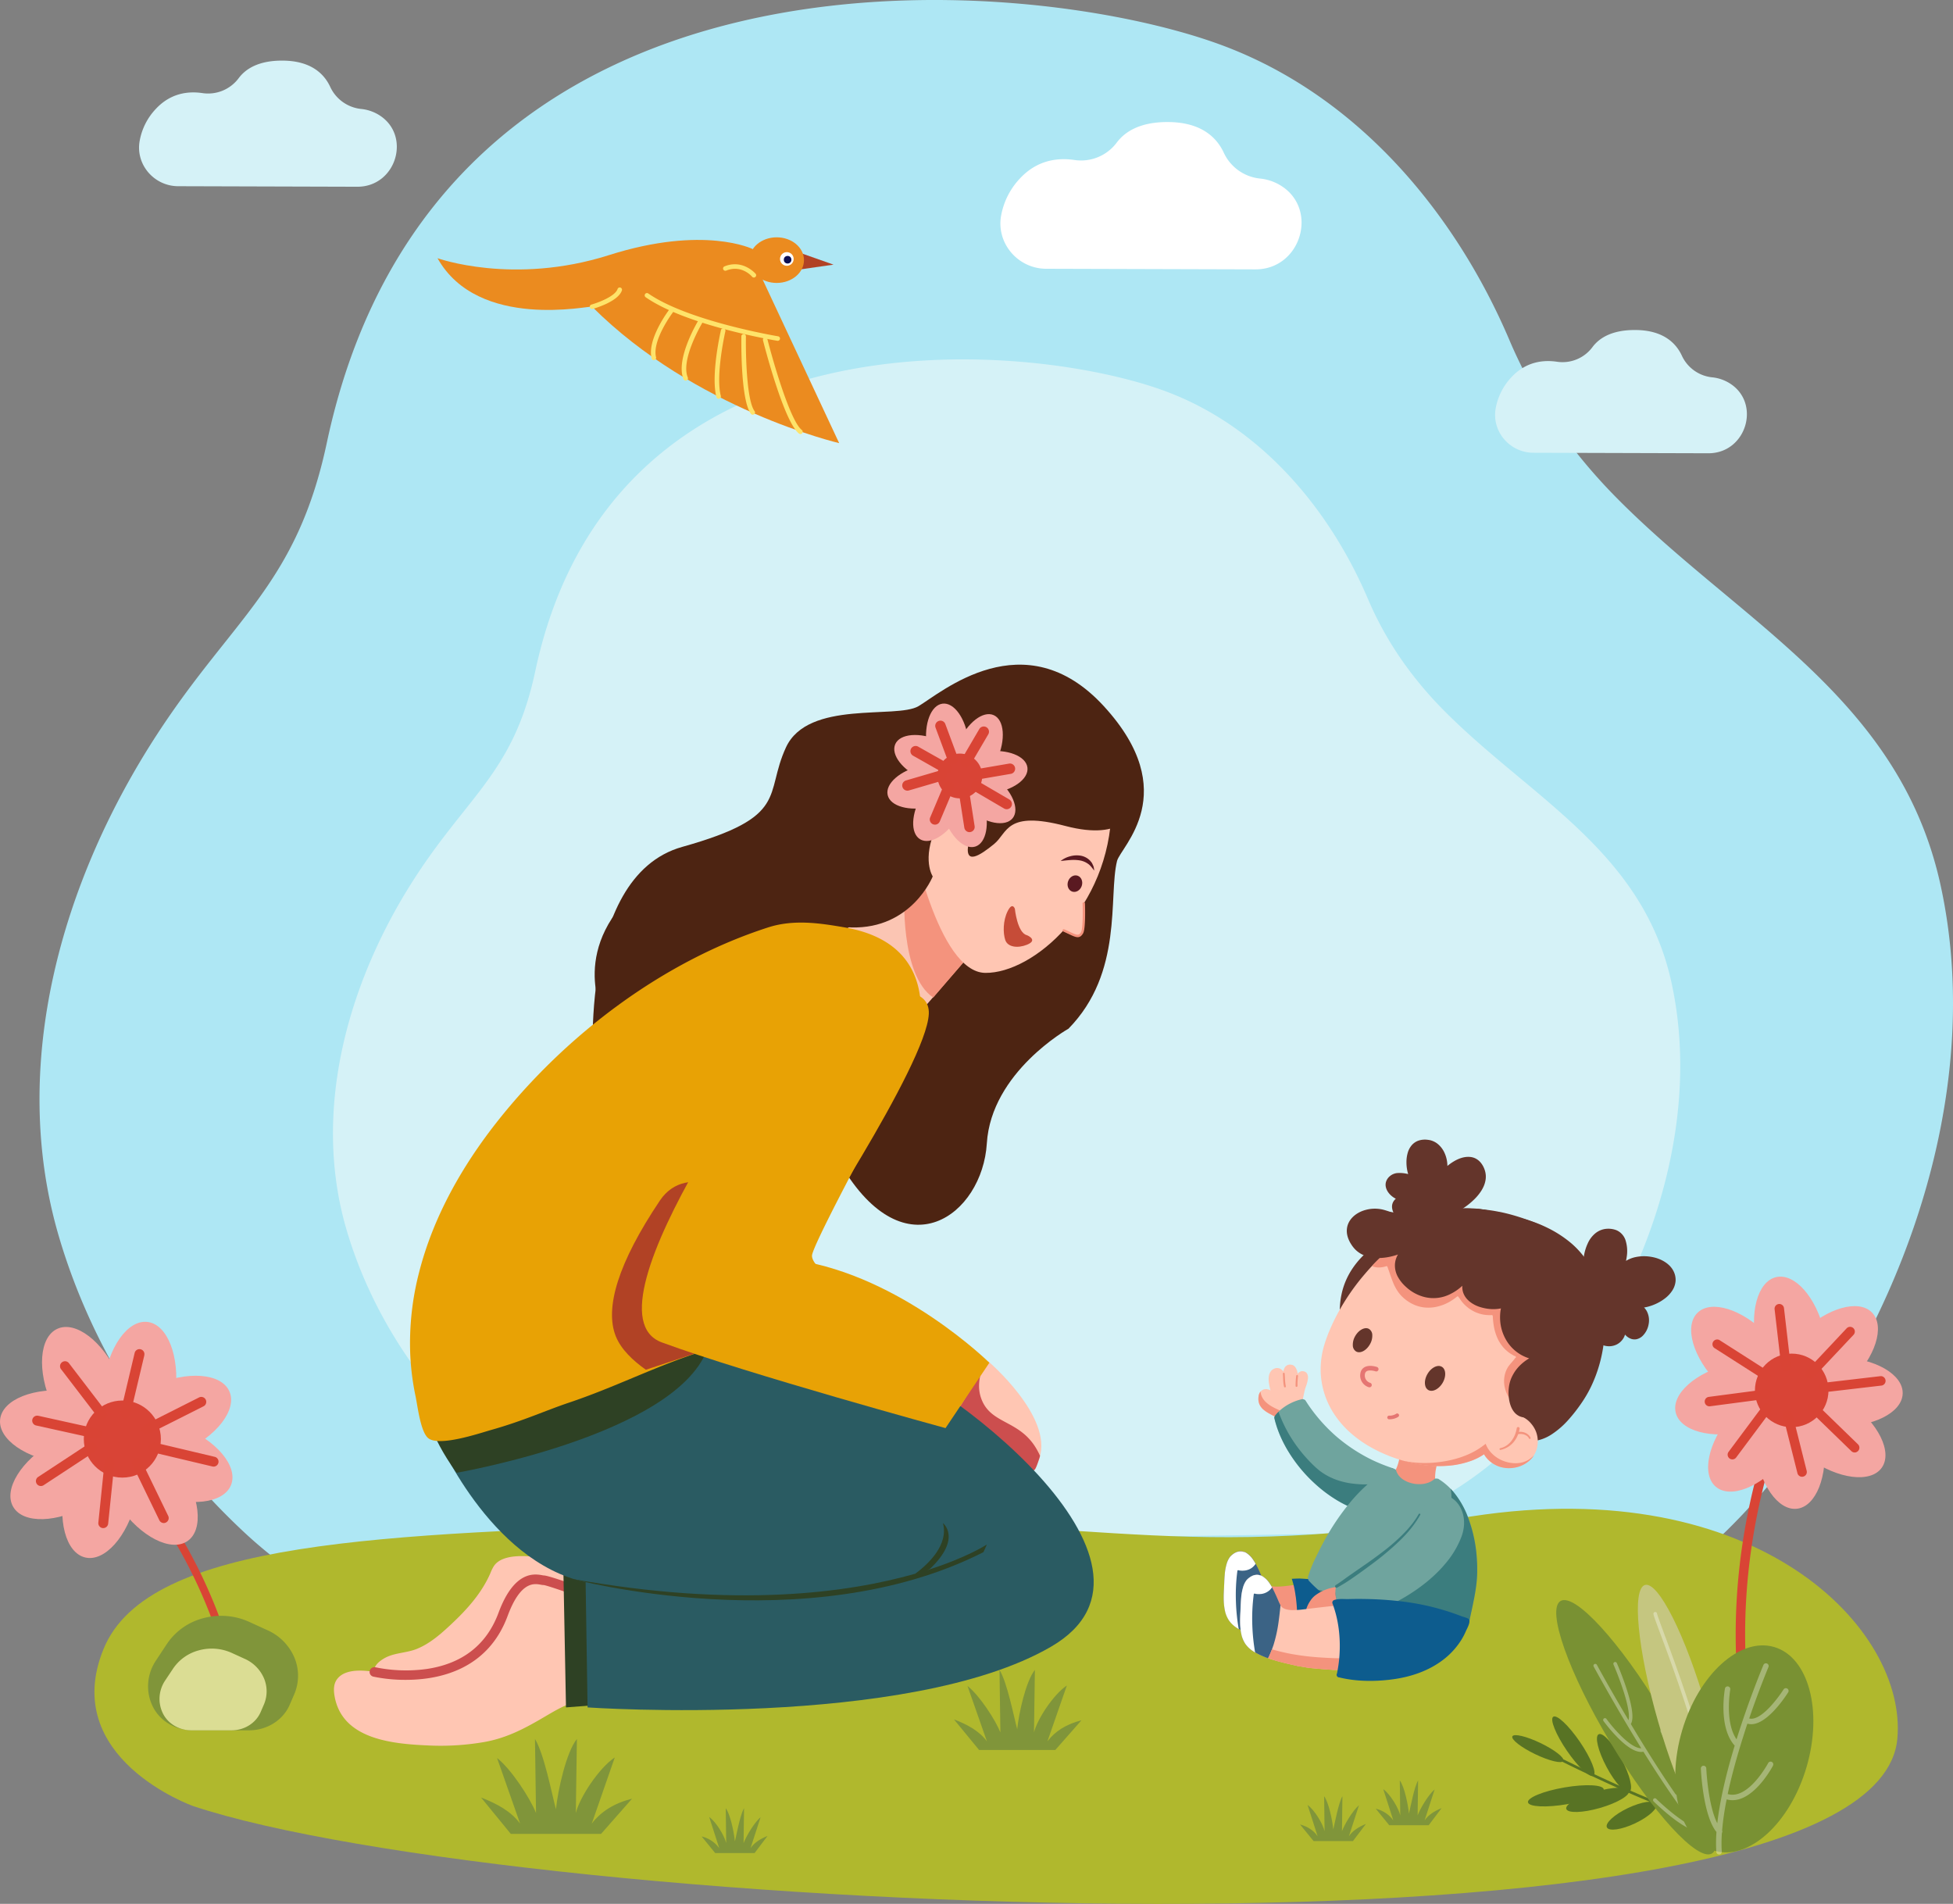<svg id="Layer_1" data-name="Layer 1" xmlns="http://www.w3.org/2000/svg" viewBox="0 0 1479.73 1442.34"><rect x="0" y="0" width="1479.73" height="1442.34" fill="#808080" stroke="none"/><defs><style>.cls-1{fill:#aee7f4;}.cls-2{fill:#d5f2f7;}.cls-3{fill:#fff;}.cls-4{fill:#b0b82d;}.cls-5{fill:#d94435;}.cls-6{fill:#f4a6a2;}.cls-7{fill:#d94436;}.cls-8{fill:#80953a;}.cls-9{fill:#dbdd94;}.cls-10{fill:#587324;}.cls-11{fill:#799133;}.cls-12{opacity:0.33;}.cls-13{fill:#c5c680;}.cls-14{fill:#64352b;}.cls-15{fill:#f4937d;}.cls-16{fill:#ffc6b3;}.cls-17{fill:#e57673;}.cls-18{fill:#d79b7a;}.cls-19{fill:#3b6385;}.cls-20{fill:#0d5c8e;}.cls-21{fill:#6fa49e;}.cls-22{fill:#08565e;opacity:0.5;isolation:isolate;}.cls-23{fill:#b5bab6;}.cls-24{fill:#4d2412;}.cls-25{fill:#fbc5b3;}.cls-26{fill:#5a1921;}.cls-27{fill:#c64c38;}.cls-28{fill:#cc4e4e;}.cls-29{fill:#f2f7fe;}.cls-30{fill:#2e4124;}.cls-31{fill:#2a5b62;}.cls-32{fill:#e8a205;}.cls-33{fill:#b14225;}.cls-34{fill:#eb8b1f;}.cls-35{fill:#fee36a;}.cls-36{fill:#0e1053;}</style></defs><title>a2</title><g id="Mom_and_Daughter" data-name="Mom and Daughter"><g id="Background"><path id="Path_1" data-name="Path 1" class="cls-1" d="M576.78,1272.3c-73.67,3.54-149.92-.5-221.13-20.53-61.43-17.29-119.55-46.94-166.49-90.57-65.23-60.65-115.63-138.9-140.82-224.53-38.22-129.89,2.45-269.73,74.33-380.2,57.77-88.77,105.83-113.6,128.68-220.94C335.47-59.68,779.16-20.25,927,33.31c107.74,39,181,131.64,220.5,224.59,19.22,45.17,46.8,84.61,81.32,119.49,93.45,94.4,214.26,151.28,245.25,293.21,29.85,136.71-14.31,285.19-89.61,399.93a551.47,551.47,0,0,1-59.5,75.84c-60.8,64.49-142.3,115.49-233.18,117.31C929.15,1266.94,642.54,1269.13,576.78,1272.3Z" transform="translate(-3.75 0)"/><path id="Path_2" data-name="Path 2" class="cls-2" d="M638.43,1168.11c-51.87,2.5-105.56-.34-155.7-14.45-43.25-12.17-84.18-33.05-117.23-63.77-45.93-42.7-81.41-97.8-99.15-158.1-26.91-91.45,1.72-189.91,52.34-267.7,40.67-62.5,74.51-80,90.6-155.57C468.52,230.25,780.93,258,885,295.73c75.86,27.48,127.4,92.69,155.25,158.13,13.54,31.81,33,59.58,57.26,84.14,65.8,66.47,150.87,106.52,172.69,206.45,21,96.26-10.08,200.8-63.1,281.6a389.41,389.41,0,0,1-41.9,53.4c-42.81,45.41-100.2,81.32-164.19,82.6C886.54,1164.33,684.73,1165.88,638.43,1168.11Z" transform="translate(-3.75 0)"/><g id="Cloud"><path id="Path_80" data-name="Path 80" class="cls-3" d="M796.34,203.61l158.6.46c35,.1,48.5-46.8,18.07-64.17a36.94,36.94,0,0,0-14.75-4.65,34.07,34.07,0,0,1-27.33-19.66c-5.29-11.3-16.69-22.69-41.13-23.12-22-.38-33.72,7.2-40,15.65a33.74,33.74,0,0,1-32,13.08c-12.72-1.87-28.22,0-41.27,14a55.31,55.31,0,0,0-14.24,28C758.4,184.22,775,203.55,796.34,203.61Z" transform="translate(-3.75 0)"/></g><g id="Cloud-2"><path id="Path_81" data-name="Path 81" class="cls-2" d="M1165.46,343l132.62.39c29.3.09,40.55-39.13,15.11-53.66a31,31,0,0,0-12.34-3.89A28.48,28.48,0,0,1,1278,269.35c-4.42-9.44-14-19-34.38-19.33-18.4-.31-28.2,6-33.42,13.09a28.24,28.24,0,0,1-26.76,10.94c-10.63-1.57-23.6,0-34.51,11.7a46.29,46.29,0,0,0-11.9,23.4C1133.73,326.74,1147.58,342.9,1165.46,343Z" transform="translate(-3.75 0)"/></g><g id="Cloud-3"><path id="Path_82" data-name="Path 82" class="cls-2" d="M138.72,141.07l135.75.4c30,.09,41.52-40,15.47-54.93a31.78,31.78,0,0,0-12.63-4,29.15,29.15,0,0,1-23.4-16.82c-4.52-9.67-14.27-19.43-35.2-19.79-18.82-.32-28.86,6.16-34.2,13.4a28.89,28.89,0,0,1-27.39,11.2c-10.89-1.6-24.15,0-35.32,12a47.25,47.25,0,0,0-12.19,24C106.23,124.48,120.41,141,138.72,141.07Z" transform="translate(-3.75 0)"/></g></g><g id="Grass"><g id="Grass-2"><path id="Path_1404" data-name="Path 1404" class="cls-4" d="M150,1368.22s-101.67-36.14-67.78-119,213.05-86.7,443.82-94.9c312.39-11.1,347.14,32.25,592.84-5.55,216.58-33.32,330.05,85.29,322.43,168.48C1424.34,1502.12,392.31,1449,150,1368.22Z" transform="translate(-3.75 0)"/></g><g id="Flower"><g id="Group_939" data-name="Group 939"><path id="Path_1544" data-name="Path 1544" class="cls-5" d="M1330.52,1318.61a4,4,0,0,1-.59.16,3.59,3.59,0,0,1-4.17-2.89h0c-26.55-146.08,31.72-263,32.31-264.15a3.59,3.59,0,0,1,6.4,3.25c-.59,1.15-57.77,116-31.65,259.62A3.61,3.61,0,0,1,1330.52,1318.61Z" transform="translate(-3.75 0)"/></g><ellipse id="Ellipse_246" data-name="Ellipse 246" class="cls-6" cx="1323.87" cy="1029.26" rx="26.19" ry="48.63" transform="translate(-346.27 1216.73) rotate(-44.28)"/><ellipse id="Ellipse_247" data-name="Ellipse 247" class="cls-6" cx="1320.69" cy="1058.94" rx="48.66" ry="26.2" transform="translate(-212.41 333.21) rotate(-13.34)"/><ellipse id="Ellipse_248" data-name="Ellipse 248" class="cls-6" cx="1335.11" cy="1089.11" rx="48.66" ry="26.2" transform="translate(-361.14 1411.8) rotate(-50)"/><ellipse id="Ellipse_249" data-name="Ellipse 249" class="cls-6" cx="1360.46" cy="1014.99" rx="26.2" ry="48.66" transform="translate(-198.25 334.44) rotate(-13.09)"/><ellipse id="Ellipse_250" data-name="Ellipse 250" class="cls-6" cx="1387.18" cy="1028.29" rx="48.66" ry="26.2" transform="translate(-328.59 1253.35) rotate(-44.04)"/><ellipse id="Ellipse_251" data-name="Ellipse 251" class="cls-6" cx="1396.68" cy="1054.34" rx="26.21" ry="48.67" transform="translate(300.27 2421.25) rotate(-88.41)"/><ellipse id="Ellipse_252" data-name="Ellipse 252" class="cls-6" cx="1389.83" cy="1083.65" rx="26.21" ry="48.67" transform="translate(-302.94 1586.8) rotate(-54.53)"/><ellipse id="Ellipse_253" data-name="Ellipse 253" class="cls-6" cx="1359.75" cy="1094.61" rx="26.2" ry="48.66" transform="translate(-119.28 161.53) rotate(-6.52)"/><circle id="Ellipse_254" data-name="Ellipse 254" class="cls-7" cx="1357.52" cy="1053.35" r="27.87"/><g id="Group_940" data-name="Group 940"><path id="Path_1545" data-name="Path 1545" class="cls-5" d="M1358.23,1038.77a3.81,3.81,0,0,1-.81.19,3.58,3.58,0,0,1-4-3.14h0l-5.11-43.95a3.58,3.58,0,0,1,7.12-.82l5.11,43.94A3.58,3.58,0,0,1,1358.23,1038.77Z" transform="translate(-3.75 0)"/></g><g id="Group_941" data-name="Group 941"><path id="Path_1546" data-name="Path 1546" class="cls-5" d="M1343,1045.31a3.6,3.6,0,0,1-3.16-.35l-37.29-23.82a3.59,3.59,0,0,1,3.86-6h0l37.29,23.82a3.59,3.59,0,0,1-.7,6.4Z" transform="translate(-3.75 0)"/></g><g id="Group_942" data-name="Group 942"><path id="Path_1547" data-name="Path 1547" class="cls-5" d="M1343.86,1059.42a3.93,3.93,0,0,1-.75.19l-43.87,5.78a3.59,3.59,0,0,1-.94-7.11l43.87-5.78a3.58,3.58,0,0,1,1.69,6.92Z" transform="translate(-3.75 0)"/></g><g id="Group_943" data-name="Group 943"><path id="Path_1548" data-name="Path 1548" class="cls-5" d="M1410.21,1100.16a3.57,3.57,0,0,1-3.72-.8l-31.76-30.81a3.59,3.59,0,1,1,5-5.18l0,0,31.76,30.82a3.6,3.6,0,0,1-1.27,5.94Z" transform="translate(-3.75 0)"/></g><g id="Group_944" data-name="Group 944"><path id="Path_1549" data-name="Path 1549" class="cls-5" d="M1430.08,1049.51a3.93,3.93,0,0,1-.81.18l-44,5.14a3.59,3.59,0,0,1-.83-7.12l43.94-5.14a3.59,3.59,0,0,1,1.65,6.94Z" transform="translate(-3.75 0)"/></g><g id="Group_945" data-name="Group 945"><path id="Path_1550" data-name="Path 1550" class="cls-5" d="M1376.52,1044.26a3.58,3.58,0,0,1-3.83-5.82l30.31-32.23a3.59,3.59,0,0,1,5.23,4.91l-30.32,32.23A3.58,3.58,0,0,1,1376.52,1044.26Z" transform="translate(-3.75 0)"/></g><g id="Group_946" data-name="Group 946"><path id="Path_1551" data-name="Path 1551" class="cls-5" d="M1317.53,1105.41a3.59,3.59,0,0,1-4.1-5.51l26.44-35.48a3.59,3.59,0,0,1,5.76,4.3l-26.45,35.47A3.58,3.58,0,0,1,1317.53,1105.41Z" transform="translate(-3.75 0)"/></g><g id="Group_947" data-name="Group 947"><path id="Path_1552" data-name="Path 1552" class="cls-5" d="M1370.33,1118.56l-.36.11a3.59,3.59,0,0,1-4.35-2.6h0l-10.77-42.92a3.58,3.58,0,0,1,7-1.75l10.78,42.92A3.6,3.6,0,0,1,1370.33,1118.56Z" transform="translate(-3.75 0)"/></g></g><g id="Flower-2"><path id="Path_2245" data-name="Path 2245" class="cls-5" d="M184.65,1293.64a2.81,2.81,0,0,0,.5,0,3,3,0,0,0,2.42-3.42h0c-20.66-120.9-98.93-195.19-99.71-195.92a3,3,0,1,0-4,4.32c.78.73,77.61,73.74,97.92,192.6A3,3,0,0,0,184.65,1293.64Z" transform="translate(-3.75 0)"/><ellipse id="Ellipse_237" data-name="Ellipse 237" class="cls-6" cx="68.26" cy="1053.08" rx="27.44" ry="50.96" transform="translate(-430.78 121.24) rotate(-24.28)"/><ellipse id="Ellipse_238" data-name="Ellipse 238" class="cls-6" cx="54.49" cy="1081.18" rx="27.45" ry="50.99" transform="translate(-1029.45 1009.85) rotate(-83.34)"/><ellipse id="Ellipse_239" data-name="Ellipse 239" class="cls-6" cx="57.88" cy="1116.04" rx="50.98" ry="27.45" transform="translate(-554.02 178.46) rotate(-30)"/><ellipse id="Ellipse_240" data-name="Ellipse 240" class="cls-6" cx="109.4" cy="1052.15" rx="50.99" ry="27.45" transform="translate(-952.02 1034.13) rotate(-83.09)"/><ellipse id="Ellipse_241" data-name="Ellipse 241" class="cls-6" cx="130.94" cy="1074.82" rx="50.98" ry="27.45" transform="translate(-430.22 146.55) rotate(-24.04)"/><ellipse id="Ellipse_242" data-name="Ellipse 242" class="cls-6" cx="130.95" cy="1103.87" rx="27.46" ry="50.99" transform="matrix(0.37, -0.93, 0.93, 0.37, -947.42, 819.48)"/><ellipse id="Ellipse_243" data-name="Ellipse 243" class="cls-6" cx="113.7" cy="1130.28" rx="27.46" ry="51" transform="matrix(0.82, -0.57, 0.57, 0.82, -624.44, 263.6)"/><ellipse id="Ellipse_244" data-name="Ellipse 244" class="cls-6" cx="80.17" cy="1130.29" rx="50.99" ry="27.45" transform="translate(-1041.43 944.81) rotate(-76.52)"/><circle id="Ellipse_245" data-name="Ellipse 245" class="cls-7" cx="92.69" cy="1090.21" r="29.2"/><g id="Group_930" data-name="Group 930"><path id="Path_1536" data-name="Path 1536" class="cls-5" d="M98.68,1074.76a3.69,3.69,0,0,1-.87-.1,3.74,3.74,0,0,1-2.78-4.51h0l10.72-45.1a3.75,3.75,0,0,1,7.35,1.49,1.84,1.84,0,0,1,0,.25l-10.72,45.1A3.75,3.75,0,0,1,98.68,1074.76Z" transform="translate(-3.75 0)"/></g><g id="Group_931" data-name="Group 931"><path id="Path_1537" data-name="Path 1537" class="cls-5" d="M81.33,1075.74a3.74,3.74,0,0,1-3-1.47l-28.18-36.81a3.76,3.76,0,1,1,5.93-4.61l0,0,28.18,36.81a3.76,3.76,0,0,1-3,6Z" transform="translate(-3.75 0)"/></g><g id="Group_932" data-name="Group 932"><path id="Path_1538" data-name="Path 1538" class="cls-5" d="M77.13,1090a3.72,3.72,0,0,1-.81-.09l-45.26-10a3.76,3.76,0,0,1,1.53-7.36l.09,0,45.26,10a3.76,3.76,0,0,1-.81,7.43Z" transform="translate(-3.75 0)"/></g><g id="Group_933" data-name="Group 933"><path id="Path_1539" data-name="Path 1539" class="cls-5" d="M127.86,1153.83a3.75,3.75,0,0,1-3.38-2.12L104.25,1110a3.76,3.76,0,0,1,6.72-3.37l0,.09,20.23,41.72a3.76,3.76,0,0,1-1.74,5h0A3.65,3.65,0,0,1,127.86,1153.83Z" transform="translate(-3.75 0)"/></g><g id="Group_934" data-name="Group 934"><path id="Path_1540" data-name="Path 1540" class="cls-5" d="M165.57,1111.08a3.69,3.69,0,0,1-.87-.1l-45.1-10.69a3.76,3.76,0,0,1,1.73-7.32l45.1,10.7a3.76,3.76,0,0,1-.86,7.42Z" transform="translate(-3.75 0)"/></g><g id="Group_935" data-name="Group 935"><path id="Path_1541" data-name="Path 1541" class="cls-5" d="M114.72,1086.72a3.75,3.75,0,0,1-1.69-7.11l41.4-20.86a3.76,3.76,0,1,1,3.38,6.71l-41.4,20.86A3.79,3.79,0,0,1,114.72,1086.72Z" transform="translate(-3.75 0)"/></g><g id="Group_936" data-name="Group 936"><path id="Path_1542" data-name="Path 1542" class="cls-5" d="M34.73,1125.8a3.76,3.76,0,0,1-2.07-6.9l38.75-25.46a3.76,3.76,0,0,1,4.12,6.29l-38.74,25.45A3.86,3.86,0,0,1,34.73,1125.8Z" transform="translate(-3.75 0)"/></g><g id="Group_937" data-name="Group 937"><path id="Path_1543" data-name="Path 1543" class="cls-5" d="M82,1157.66l-.39,0a3.75,3.75,0,0,1-3.35-4.12L83,1107.41a3.75,3.75,0,1,1,7.47.68v.09l-4.77,46.11A3.76,3.76,0,0,1,82,1157.66Z" transform="translate(-3.75 0)"/></g></g><g id="Plant"><g id="Group_853" data-name="Group 853"><g id="Group_852" data-name="Group 852"><path id="Path_1405" data-name="Path 1405" class="cls-8" d="M390.76,1389.31h68.4l23.48-26.65c-13.52,3.4-23.62,9.75-30.54,18.89l17.46-50.15c-12.1,8.09-26.56,30.2-29.53,42.11l.82-56.1c-8.1,10.1-14.4,38.79-15.88,53.24-3.33-12.5-8.91-41.78-15.89-53.24l.8,56.1c-4.51-11.32-18.83-33.3-29.52-41.68l17.46,49.72c-6.53-9-17.16-15-29.57-19.77Z" transform="translate(-3.75 0)"/></g></g><g id="Group_855" data-name="Group 855"><g id="Group_854" data-name="Group 854"><path id="Path_1406" data-name="Path 1406" class="cls-8" d="M745.58,1325.77h57.73l19.82-22.49c-11.41,2.87-19.94,8.22-25.78,15.94l14.74-42.33c-10.21,6.83-22.41,25.5-24.92,35.55l.69-47.36c-6.84,8.52-12.16,32.74-13.4,44.94-2.82-10.55-7.53-35.26-13.42-44.94l.68,47.36c-3.82-9.56-15.9-28.1-24.93-35.19l14.74,42c-5.51-7.6-14.48-12.68-25-16.68Z" transform="translate(-3.75 0)"/></g></g><g id="Group_858" data-name="Group 858"><g id="Group_856" data-name="Group 856"><path id="Path_1407" data-name="Path 1407" class="cls-8" d="M192.4,1310.87H149.75c-13.12,0-25-7.15-30.33-18.22h0a34.47,34.47,0,0,1-3.39-17.53,35,35,0,0,1,5.8-17l8.35-12.66a47.58,47.58,0,0,1,27.7-19.57,51.45,51.45,0,0,1,34.73,2.84l13.74,6.27a39.69,39.69,0,0,1,20.46,20.75,35.66,35.66,0,0,1-.23,28.06l-3.36,7.76C218.18,1303.23,206,1310.87,192.4,1310.87Z" transform="translate(-3.75 0)"/></g><g id="Group_857" data-name="Group 857"><path id="Path_1408" data-name="Path 1408" class="cls-9" d="M179.2,1310.87H148.74c-9.36,0-17.85-5.1-21.65-13h0a24.69,24.69,0,0,1-2.42-12.51,25,25,0,0,1,4.14-12.13l6-9a34,34,0,0,1,19.77-14,36.83,36.83,0,0,1,24.79,2l9.81,4.48a28.37,28.37,0,0,1,14.61,14.81,25.41,25.41,0,0,1-.17,20l-2.4,5.55C197.59,1305.42,188.88,1310.87,179.2,1310.87Z" transform="translate(-3.75 0)"/></g></g></g><g id="Plant-2"><g id="Group_860" data-name="Group 860"><g id="Group_859" data-name="Group 859"><path id="Path_1409" data-name="Path 1409" class="cls-8" d="M575.48,1403.85H545.62l-10.25-12.58a23,23,0,0,1,13.34,8.92l-7.63-23.69c5.28,3.82,11.59,14.27,12.89,19.89l-.35-26.5c3.53,4.77,6.28,18.32,6.93,25.15,1.45-5.9,3.89-19.73,6.93-25.15l-.34,26.5c2-5.35,8.21-15.73,12.88-19.69l-7.62,23.49c2.85-4.26,7.49-7.1,12.91-9.34Z" transform="translate(-3.75 0)"/></g></g><g id="Group_865" data-name="Group 865"><g id="Group_862" data-name="Group 862"><g id="Group_861" data-name="Group 861"><path id="Path_1410" data-name="Path 1410" class="cls-8" d="M1086.2,1382.78h-29.86l-10.25-12.59c5.9,1.61,10.31,4.6,13.33,8.93l-7.62-23.69c5.28,3.82,11.59,14.26,12.89,19.89l-.36-26.5c3.54,4.77,6.29,18.32,6.93,25.15,1.46-5.91,3.89-19.74,6.94-25.15l-.35,26.5c2-5.35,8.22-15.73,12.89-19.69l-7.62,23.49c2.85-4.26,7.49-7.1,12.91-9.34Z" transform="translate(-3.75 0)"/></g></g><g id="Group_864" data-name="Group 864"><g id="Group_863" data-name="Group 863"><path id="Path_1411" data-name="Path 1411" class="cls-8" d="M1028.84,1394.76H999l-10.25-12.58c5.9,1.6,10.31,4.6,13.33,8.92l-7.62-23.69c5.28,3.82,11.6,14.27,12.89,19.89l-.35-26.5c3.53,4.77,6.28,18.32,6.93,25.15,1.45-5.91,3.89-19.73,6.93-25.15l-.34,26.5c2-5.35,8.22-15.73,12.89-19.69l-7.63,23.49c2.85-4.26,7.49-7.1,12.91-9.34Z" transform="translate(-3.75 0)"/></g></g></g></g><g id="Plant-3"><g id="Group_868" data-name="Group 868"><ellipse id="Ellipse_209" data-name="Ellipse 209" class="cls-10" cx="1195.87" cy="1322.81" rx="5.96" ry="27.04" transform="translate(-541.47 904.96) rotate(-34.33)"/><ellipse id="Ellipse_210" data-name="Ellipse 210" class="cls-10" cx="1226.69" cy="1335.51" rx="6.39" ry="24.71" transform="translate(-488.25 735.35) rotate(-28.1)"/><ellipse id="Ellipse_211" data-name="Ellipse 211" class="cls-10" cx="1253.17" cy="1345.73" rx="6.39" ry="20.69" transform="translate(-370.66 475.8) rotate(-18.81)"/><ellipse id="Ellipse_212" data-name="Ellipse 212" class="cls-10" cx="1186.33" cy="1352.38" rx="29" ry="6.4" transform="matrix(0.99, -0.17, 0.17, 0.99, -217.96, 223.3)"/><ellipse id="Ellipse_213" data-name="Ellipse 213" class="cls-10" cx="1214.22" cy="1363.54" rx="24.71" ry="6.39" transform="translate(-333.41 388.86) rotate(-16.05)"/><ellipse id="Ellipse_214" data-name="Ellipse 214" class="cls-10" cx="1240" cy="1375.42" rx="20.7" ry="6.39" transform="translate(-473.15 663.14) rotate(-25.34)"/><ellipse id="Ellipse_215" data-name="Ellipse 215" class="cls-10" cx="1168.92" cy="1324.66" rx="4.67" ry="21.43" transform="translate(-535.26 1803.86) rotate(-64.31)"/><g id="Group_867" data-name="Group 867"><path id="Path_1412" data-name="Path 1412" class="cls-10" d="M1284,1374.07a1,1,0,0,0,.27-1.4,1,1,0,0,0-.78-.44c-17.8-1-94-38.8-94.75-39.18a1,1,0,1,0-.9,1.8h0c.19.1,19.49,9.7,40.77,19.29,28.66,12.92,47.09,19.69,54.77,20.1A.92.92,0,0,0,1284,1374.07Z" transform="translate(-3.75 0)"/></g></g><g id="Group_876" data-name="Group 876"><g id="Group_873" data-name="Group 873"><g id="Group_871" data-name="Group 871"><g id="Group_869" data-name="Group 869"><ellipse id="Ellipse_216" data-name="Ellipse 216" class="cls-11" cx="1243.53" cy="1308.38" rx="22.75" ry="111.52" transform="translate(-499.79 826.59) rotate(-30.97)"/></g><g id="Group_870" data-name="Group 870" class="cls-12"><path id="Path_1413" data-name="Path 1413" class="cls-3" d="M1302.51,1398a1.39,1.39,0,0,1-1.6-.2,132.57,132.57,0,0,1-10.13-10.8c-10.2.83-31.63-19.84-34.13-22.29a1.37,1.37,0,0,1,1.92-2c6,5.84,21.52,19.59,29.8,21.36-10.9-13.28-24.1-32.36-39.46-57-5,1-11.5-2.64-19.48-10.67a118.69,118.69,0,0,1-10.82-12.66,1.38,1.38,0,0,1,2.23-1.61c4.73,6.53,18.1,22.39,26.46,22.35q-1.8-2.91-3.64-5.93c-18.06-29.57-32.28-55.74-32.43-56a1.38,1.38,0,0,1,.55-1.86h0a1.38,1.38,0,0,1,1.87.55h0c.23.43,10.16,18.66,24,41.94,2.07-8.21-7.31-32.76-11.39-42.15a1.37,1.37,0,0,1,2.52-1.1c1.67,3.83,16,37.54,10.6,46.16,10.25,17.16,22.43,36.69,34.33,53.78,1.88-5.32.63-14.88-3.67-27.8a189.81,189.81,0,0,0-8.09-20.17,1.36,1.36,0,0,1,.61-1.82l0,0a1.38,1.38,0,0,1,1.84.64h0c.74,1.55,18.22,38.13,11.19,51.65a.57.57,0,0,1-.08.13c5.66,8,11.24,15.43,16.48,21.7a1.36,1.36,0,0,1,.86.93l0,.12a127.91,127.91,0,0,0,9.88,10.55,1.37,1.37,0,0,1,.07,1.94h0A1.54,1.54,0,0,1,1302.51,1398Z" transform="translate(-3.75 0)"/></g></g><ellipse id="Ellipse_217" data-name="Ellipse 217" class="cls-13" cx="1278.33" cy="1299.08" rx="19.03" ry="102.24" transform="translate(-312.9 403.73) rotate(-16.04)"/><g id="Group_872" data-name="Group 872" class="cls-12"><path id="Path_1414" data-name="Path 1414" class="cls-3" d="M1307.23,1398.55a1.43,1.43,0,0,1-.57.16,1.37,1.37,0,0,1-1.46-1.28h0c-3.51-52.39-31.53-127.69-43.5-159.85-3.63-9.75-5.1-13.75-5.19-14.88a1.36,1.36,0,0,1,1.25-1.48,1.38,1.38,0,0,1,1.49,1.26h0c.11.93,2.28,6.76,5,14.14,12,32.27,40.13,107.84,43.66,160.62A1.38,1.38,0,0,1,1307.23,1398.55Z" transform="translate(-3.75 0)"/></g></g><g id="Group_875" data-name="Group 875"><ellipse id="Ellipse_218" data-name="Ellipse 218" class="cls-11" cx="1325.37" cy="1324.94" rx="80.42" ry="49.13" transform="translate(-323.16 2223.14) rotate(-73.63)"/><g id="Group_874" data-name="Group 874" class="cls-12"><path id="Path_1415" data-name="Path 1415" class="cls-3" d="M1306.27,1404.92a2.05,2.05,0,0,1-2.11-1.92,107.33,107.33,0,0,1,.11-15.11c-10.21-12.55-11.77-46.57-11.84-48.05a2.06,2.06,0,0,1,2-2.14h0a2.05,2.05,0,0,1,2.12,2c0,.32,1.28,27.82,8.35,41.6,2.07-18.49,7.33-39.55,13.17-58.83-12.62-14.09-7.55-42.25-7.33-43.46a2.05,2.05,0,0,1,4,.75c0,.27-4.43,24.7,4.75,37.94,9.36-30,19.6-54.53,20.42-56.48a2.06,2.06,0,0,1,3.79,1.59c-.08.19-7,16.69-14.64,39.07,5,1.36,11.41-4.08,16-9a98.57,98.57,0,0,0,10-12.92,2.06,2.06,0,1,1,3.48,2.2h0c-1.83,2.9-17.83,27.59-30.84,23.65q-1.53,4.53-3,9.32c-5.15,16.14-9.14,30.89-11.92,44,15.55,4.69,30.5-23.14,30.65-23.42a2.05,2.05,0,1,1,3.67,1.85.16.16,0,0,1,0,.07c-.67,1.28-16.5,30.75-35.11,25.55a212.1,212.1,0,0,0-3.45,23.53,2,2,0,0,1-.15,1.9,103.1,103.1,0,0,0-.11,14.17,2.05,2.05,0,0,1-1.91,2.19h-.08Z" transform="translate(-3.75 0)"/></g></g></g></g></g><g id="Kid"><g id="Group_887" data-name="Group 887"><g id="Group_880" data-name="Group 880"><path id="Path_1416" data-name="Path 1416" class="cls-14" d="M1088.16,864a18.49,18.49,0,0,0-3-.54,15.21,15.21,0,0,0-7.26.88,12,12,0,0,0-5,3.86,15.29,15.29,0,0,0-2.68,5.62,24.93,24.93,0,0,0-.84,6.66,31.13,31.13,0,0,0,1.3,9,24.78,24.78,0,0,0-8.53-.77,10.21,10.21,0,0,0-5.1,2.14,9.2,9.2,0,0,0-3.16,4.5c-.89,3,.13,6.4,2.81,9.33a15.86,15.86,0,0,0,4.63,3.46,8,8,0,0,0-2.52,3.63c-.94,2.88.11,5.8,1.17,7.75a22.33,22.33,0,0,0,5.83,6.67,26.36,26.36,0,0,0,7.22,3.88c.85.31,1.72.6,2.6.84a34.9,34.9,0,0,0,13.72,1,23.56,23.56,0,0,0,14.2-6.92,20.84,20.84,0,0,0,3.91-6.1,2.17,2.17,0,0,0,.13-.56,71.2,71.2,0,0,0,6.65-4.24,54.25,54.25,0,0,0,6.57-5.54,36.68,36.68,0,0,0,5.33-6.52,27.13,27.13,0,0,0,1.84-3.5,20,20,0,0,0,1.21-3.95,15.46,15.46,0,0,0-.33-7.64,18.36,18.36,0,0,0-1.71-4,17.27,17.27,0,0,0-1.34-1.95,13.16,13.16,0,0,0-1.77-1.81,11.33,11.33,0,0,0-3.37-2c-.31-.12-.62-.22-.93-.31a13.13,13.13,0,0,0-3.12-.45c-3.58-.1-7.46,1.08-11.53,3.53a36.07,36.07,0,0,0-4.69,3.36,24.26,24.26,0,0,0-2.22-10,18.82,18.82,0,0,0-5.16-6.73,14.39,14.39,0,0,0-3.48-2.06,10,10,0,0,0-1.42-.5" transform="translate(-3.75 0)"/><path id="Path_1417" data-name="Path 1417" class="cls-14" d="M1158.79,923.6c-1-.29-2-.57-3.08-.82a120.24,120.24,0,0,0-22.33-3.3,133.74,133.74,0,0,0-22.46.66,155.18,155.18,0,0,0-20.62,3.8,164.22,164.22,0,0,0-18.18,5.67c-13.18,5-23.77,11.11-32.35,18.65A65.07,65.07,0,0,0,1028,961.73a55.88,55.88,0,0,0-7.29,16.56,62.82,62.82,0,0,0-1.57,21.16,2,2,0,0,0,.57,1.39,1.91,1.91,0,0,0,.67.46,2.09,2.09,0,0,0,1.21.86,2.74,2.74,0,0,0,.5.08c5.44.44,11.07.88,16.66,1.66a102.32,102.32,0,0,1,11.23,2.24l1.26.34a89,89,0,0,1,10.54,3.72l.13,0h0l.07,0h0a142.89,142.89,0,0,1,30.15,18.23,191,191,0,0,1,16.47,14.67c2.47,2.47,5,5.09,7.64,8,2.36,2.58,4.39,5,6.19,7.34s3.37,4.56,5,6.87c2.17,3,4.42,6.2,6.78,9.19,3.1,3.93,8,9.6,14.26,13.39a28.9,28.9,0,0,0,7.1,3.09,25.92,25.92,0,0,0,9.31.9,32.53,32.53,0,0,0,14.73-5.37,63.23,63.23,0,0,0,12.4-10.81,122.5,122.5,0,0,0,9.78-12.47,93.15,93.15,0,0,0,7.78-13.44,105,105,0,0,0,5.81-15.42,109.72,109.72,0,0,0,4.31-33.21,91.42,91.42,0,0,0-6.42-32.35,74.05,74.05,0,0,0-7.68-14.34,66.69,66.69,0,0,0-10.9-12.22,86.81,86.81,0,0,0-18-11.85,101.06,101.06,0,0,0-18-6.91" transform="translate(-3.75 0)"/><path id="Path_1418" data-name="Path 1418" class="cls-14" d="M1139.54,918.05a111.6,111.6,0,0,0-20.62-2.23,72.54,72.54,0,0,0-19.4,2.34,2,2,0,0,0-1.27,2.44v0a2.06,2.06,0,0,0,2.52,1.27c1.59-.43,3.19-.8,4.82-1.1h0a82.56,82.56,0,0,1,20.23-.78,132.64,132.64,0,0,1,33,7.45,151.06,151.06,0,0,1,16.89,7.32,2,2,0,0,0,2.68-.82,2,2,0,0,0-.86-2.64,149.44,149.44,0,0,0-17.84-7.66q-4.93-1.75-10-3.18c-3.33-.94-6.7-1.75-10.08-2.43m19.08,9.37.09,0-.09,0m-53.25-6.59-.28,0Z" transform="translate(-3.75 0)"/><path id="Path_1419" data-name="Path 1419" class="cls-14" d="M1130.36,917.09a66.53,66.53,0,0,0-24-.4,2.1,2.1,0,0,0-1.35.62,2,2,0,0,0-.5,1.43,2,2,0,0,0,2.11,1.85,75.53,75.53,0,0,1,16.39-.68,53.51,53.51,0,0,1,6.54,1,1.95,1.95,0,1,0,.92-3.78l-.11,0m-7.57,2.8-.16,0,.16,0" transform="translate(-3.75 0)"/><path id="Path_1420" data-name="Path 1420" class="cls-14" d="M1129.12,918.14a60.07,60.07,0,0,0-22.56-.44,2.28,2.28,0,0,0-1.35.62,1.93,1.93,0,0,0,.1,2.72l0,.05a2,2,0,0,0,1.45.52,63.27,63.27,0,0,1,14.74-.68,54.89,54.89,0,0,1,6.76,1,2,2,0,0,0,2.36-1.48,2,2,0,0,0-1.45-2.32l-.1,0" transform="translate(-3.75 0)"/><path id="Path_1421" data-name="Path 1421" class="cls-14" d="M1127.36,917.23c-7.56-1.51-15.24-.69-22.83-.09a2,2,0,0,0-1.86,2.05,2,2,0,0,0,2.11,1.85c5.73-.45,11.48-1,17.24-.64l-.28,0,.34,0,.2,0h-.14a43.8,43.8,0,0,1,4.41.65,2,2,0,0,0,1-3.8h0l-.14,0m-5.28,3.17h0" transform="translate(-3.75 0)"/><path id="Path_1422" data-name="Path 1422" class="cls-14" d="M1126.6,916.68a67,67,0,0,0-21.93.1,2.11,2.11,0,0,0-1.35.63,2,2,0,0,0-.51,1.43,2,2,0,0,0,2.12,1.84,72.3,72.3,0,0,1,16.43-.77c1.49.14,3,.34,4.42.59a2,2,0,0,0,1-3.78l-.17,0" transform="translate(-3.75 0)"/><path id="Path_1423" data-name="Path 1423" class="cls-14" d="M1125.52,917.33c-6.81-1.37-13.78-1-20.63-.41A2,2,0,0,0,1103,919a2,2,0,0,0,2.11,1.85,92.3,92.3,0,0,1,14.68-.37,47,47,0,0,1,4.88.7,2,2,0,0,0,1-3.79l-.14,0" transform="translate(-3.75 0)"/><path id="Path_1424" data-name="Path 1424" class="cls-14" d="M1122.79,916.66a68.1,68.1,0,0,0-19-.07,2.11,2.11,0,0,0-1.36.63,1.91,1.91,0,0,0-.51,1.42,2,2,0,0,0,2.12,1.85,66.49,66.49,0,0,1,14.17-.44c1.26.11,2.5.25,3.75.42a2.15,2.15,0,0,0,1.49-.25,2,2,0,0,0-.47-3.52l-.21,0m-4.15,3.42c-.14,0-.26,0-.39,0Z" transform="translate(-3.75 0)"/><path id="Path_1425" data-name="Path 1425" class="cls-14" d="M1123.3,916.45c-6.28-1.48-12.87-1.24-19.21-.42a2.09,2.09,0,0,0-1.35.61,2,2,0,0,0,.13,2.78,1.94,1.94,0,0,0,1.47.51,65.27,65.27,0,0,1,12.88-.5l-.22,0,.33,0h.07a38.29,38.29,0,0,1,5.09.83,1.95,1.95,0,0,0,1-3.78h0l-.09,0m-6,3h0" transform="translate(-3.75 0)"/><path id="Path_1426" data-name="Path 1426" class="cls-14" d="M1126.62,916.75c-4.6-.63-9.25-.47-13.88-.58a2,2,0,0,0-1.87,2v0a2,2,0,0,0,.65,1.33,2.18,2.18,0,0,0,1.46.52c3.52.08,7,0,10.54.25.76.07,1.53.16,2.29.26a2.13,2.13,0,0,0,1.5-.26,1.94,1.94,0,0,0,.86-1.23,2,2,0,0,0-1.33-2.29l-.21,0" transform="translate(-3.75 0)"/><path id="Path_1427" data-name="Path 1427" class="cls-14" d="M1131,916.89a67.71,67.71,0,0,0-18.84-1.29,2,2,0,0,0-1.86,2,2,2,0,0,0,2.11,1.85,70.5,70.5,0,0,1,9.75,0,65.41,65.41,0,0,1,8,1.18,2,2,0,0,0,2.36-1.48,2,2,0,0,0-1.42-2.3l-.13,0" transform="translate(-3.75 0)"/><path id="Path_1428" data-name="Path 1428" class="cls-14" d="M1128.36,916.54c-10.37-1.72-20.8-.42-31.1.87a2,2,0,0,0-1.86,2.06,2,2,0,0,0,2.11,1.85c8.47-1.07,17-2.15,25.59-1.52,1.49.13,3,.32,4.45.57a2,2,0,0,0,1-3.79l-.17,0m-5.5,3.24-.14,0,.14,0" transform="translate(-3.75 0)"/><path id="Path_1429" data-name="Path 1429" class="cls-15" d="M1083.15,1098.24c-.59-.16-1.17-.3-1.75-.41a23.86,23.86,0,0,0-9.11,0,13.9,13.9,0,0,0-7,3.43,1.6,1.6,0,0,0-.4.28,2.13,2.13,0,0,0-.6,1.41c0,.46-.07.78-.12,1.1a36.72,36.72,0,0,1-2.32,8.14l-.12.28c-.54,1.18-1.12,2.32-1.77,3.46a2.08,2.08,0,0,0-.19.43,1.93,1.93,0,0,0-.07,2.09c2.16,3.53,6,6.14,11.09,7.57.74.21,1.48.39,2.23.53a32.86,32.86,0,0,0,8.22.6,25,25,0,0,0,7.57-1.46,2.25,2.25,0,0,0,1.21-.89,2,2,0,0,0,.26-1.33,1.82,1.82,0,0,0,.83-1.57,42.3,42.3,0,0,1,.31-7.2,50,50,0,0,1,1.41-6.42,2,2,0,0,0-.66-2.07,9.07,9.07,0,0,0-2.81-4.72,14.9,14.9,0,0,0-6.19-3.28" transform="translate(-3.75 0)"/><path id="Path_1430" data-name="Path 1430" class="cls-16" d="M1125.74,937.31c-1.55-.44-3.09-.83-4.63-1.23a168.1,168.1,0,0,0-17.23-3.39,81.07,81.07,0,0,0-18-.71c-6.46.56-11.7,2.07-16,4.62a1.89,1.89,0,0,0-.86.3A159.23,159.23,0,0,0,1038,965a167.93,167.93,0,0,0-23.64,35.73c-1.44,3-2.84,6.12-4.15,9.39-1.37,3.47-2.44,6.56-3.29,9.46a64,64,0,0,0-2.55,18.2,61.64,61.64,0,0,0,10.21,33.45,71.17,71.17,0,0,0,12.1,14,88,88,0,0,0,15.18,10.89,110.56,110.56,0,0,0,17.92,8.19c2.5.9,5,1.7,7.58,2.41a108,108,0,0,0,11.8,2.62,86.94,86.94,0,0,0,25.31.64,65.74,65.74,0,0,0,12.09-2.74,43.27,43.27,0,0,0,11.61-5.61,18,18,0,0,0,1.06,1.66,23,23,0,0,0,2.77,3.13,21.05,21.05,0,0,0,6.17,4,19.55,19.55,0,0,0,2.66.94,23.89,23.89,0,0,0,11.58.25,22.36,22.36,0,0,0,11.88-6.89,18.25,18.25,0,0,0,3.5-6,20.11,20.11,0,0,0,1.07-7.65,20.89,20.89,0,0,0-1.23-6.21,21.17,21.17,0,0,0-3.56-6.09,19.27,19.27,0,0,0-9.43-6.42,71.81,71.81,0,0,0,6.62-7.44c2.5-3.14,4.9-6.37,6.72-8.84a102,102,0,0,0,10-16.75c6.14-12.91,9.06-26.16,8.45-38.33a56.11,56.11,0,0,0-4.31-19.1,68.74,68.74,0,0,0-10.56-17.24A74.9,74.9,0,0,0,1157,951.48a93.26,93.26,0,0,0-17.68-9.52,117.31,117.31,0,0,0-13.53-4.64" transform="translate(-3.75 0)"/><path id="Path_1431" data-name="Path 1431" class="cls-15" d="M1121.12,936a171.43,171.43,0,0,0-17.23-3.4,82.57,82.57,0,0,0-18-.7c-6.47.55-11.71,2.06-16,4.61a2,2,0,0,0-.86.31,155,155,0,0,0-25.81,22.3l.27.12a10.77,10.77,0,0,0,1.57.54c.41.1.83.2,1.25.28a16.49,16.49,0,0,0,2.1.16,15.2,15.2,0,0,0,1.65-.09,17.66,17.66,0,0,0,2.27-.39c.62-.16,1.22-.32,1.83-.51a.72.72,0,0,1,.5.08.73.73,0,0,1,.31.4c1.46,3.9,2.65,7.88,4.22,11.75a38.81,38.81,0,0,0,2,4.23,32.87,32.87,0,0,0,2.47,3.83,1.3,1.3,0,0,1-.1-.15,27.64,27.64,0,0,0,2.41,2.77,32.68,32.68,0,0,0,3,2.63l-.14-.1a33.5,33.5,0,0,0,3.54,2.36,32.47,32.47,0,0,0,3.24,1.6,27.91,27.91,0,0,0,3.23,1.1,31.93,31.93,0,0,0,3.23.68h.13a29,29,0,0,0,11-.65,34.93,34.93,0,0,0,3.56-1.12h.09a38.59,38.59,0,0,0,4.43-2,41.76,41.76,0,0,0,4.34-2.75l-.14.11c.76-.56,1.49-1.14,2.22-1.72a.66.66,0,0,1,1.12.42h0a.67.67,0,0,1,.4.32c.52.83,1.06,1.63,1.63,2.42a1.3,1.3,0,0,0-.1-.15,29.68,29.68,0,0,0,2.68,3.13,33.43,33.43,0,0,0,2.77,2.41l-.1-.07a28.51,28.51,0,0,0,3,2,31.25,31.25,0,0,0,3.23,1.6,30.71,30.71,0,0,0,2.93,1,27.24,27.24,0,0,0,3.08.66,23.88,23.88,0,0,0,2.8.26,26.22,26.22,0,0,0,2.94,0,.69.69,0,0,1,.65.67v0a.61.61,0,0,1,.08.26,58.25,58.25,0,0,0,1,8.73h0v0h0v0h0v0a39.47,39.47,0,0,0,1.35,4.9,38.34,38.34,0,0,0,1.83,4.34,32.59,32.59,0,0,0,1.86,3.1c.71,1,1.46,2,2.27,2.88a27.36,27.36,0,0,0,2.45,2.36,30.11,30.11,0,0,0,2.78,2.09h0l0,0h0l0,0,.07,0,0,0a32.32,32.32,0,0,0,3,1.72,1,1,0,0,1,.3,0l.11,0a1.08,1.08,0,0,1,.46,1.1.67.67,0,0,1-.52.35,16.56,16.56,0,0,1-1,1.38c-.46.58-.94,1.14-1.43,1.7a41.75,41.75,0,0,0-2.79,3.43,19.18,19.18,0,0,0-1.21,2.11,22.92,22.92,0,0,0-.9,2.19,19.33,19.33,0,0,0-.72,2.76,22.67,22.67,0,0,0-.32,2.46v-.18a23,23,0,0,0,0,3.32,28.08,28.08,0,0,0,.4,2.88l0-.17a22.17,22.17,0,0,0,.87,3.22,28.19,28.19,0,0,0,1.33,3.09l-.09-.15a29.55,29.55,0,0,0,2.1,3.44,29,29,0,0,0,2.23,2.72,32.32,32.32,0,0,0,3.5,3.32,44.36,44.36,0,0,0,3.61,2.63h0l0,0h0l.22.14c1.34-1.47,2.55-3,3.64-4.33,2.36-3,4.62-6,6.72-8.84a101.84,101.84,0,0,0,10-16.76c6.14-12.93,9.07-26.19,8.45-38.36a56.17,56.17,0,0,0-4.31-19.12,68.54,68.54,0,0,0-10.57-17.25A74.36,74.36,0,0,0,1157,951.43a94.31,94.31,0,0,0-17.69-9.54,120.13,120.13,0,0,0-13.54-4.65c-1.54-.42-3.09-.83-4.62-1.21m-45.46,52.65-.05,0Zm60.17,17.28h0v0m12.63,19.82h0" transform="translate(-3.75 0)"/><path id="Path_1432" data-name="Path 1432" class="cls-15" d="M1135.85,1006v0h0l0,0" transform="translate(-3.75 0)"/><path id="Path_1433" data-name="Path 1433" class="cls-15" d="M1135.85,1006.05" transform="translate(-3.75 0)"/><path id="Path_1434" data-name="Path 1434" class="cls-15" d="M1096.71,988.72h0" transform="translate(-3.75 0)"/><path id="Path_1435" data-name="Path 1435" class="cls-15" d="M1082.2,990.48Z" transform="translate(-3.75 0)"/><path id="Path_1436" data-name="Path 1436" class="cls-15" d="M1096.81,988.69h0Z" transform="translate(-3.75 0)"/><g id="Group_879" data-name="Group 879"><path id="Path_1437" data-name="Path 1437" class="cls-15" d="M1151.38,1087.42l0,0h0Z" transform="translate(-3.75 0)"/><path id="Path_1438" data-name="Path 1438" class="cls-15" d="M1163.38,1089.13a9.1,9.1,0,0,0-.74-1.19,7.74,7.74,0,0,0-.82-.9,7.76,7.76,0,0,0-2.39-1.55,10.26,10.26,0,0,0-1.25-.44,9.25,9.25,0,0,0-1.37-.28,10.85,10.85,0,0,0-1.4-.07,6.21,6.21,0,0,0-.85.12,23.14,23.14,0,0,0,.54-2.33,1.14,1.14,0,0,0-.1-.83,1.17,1.17,0,0,0-1.52-.43,1,1,0,0,0-.52.66,24.78,24.78,0,0,1-1.58,5.53l.08-.17-.09.21h0a22.32,22.32,0,0,1-2.64,4.4,18.81,18.81,0,0,1-2.94,2.84,16.42,16.42,0,0,1-3.28,1.82,17.51,17.51,0,0,1-2.14.63.66.66,0,0,0-.46.79.69.69,0,0,0,.81.48,18.55,18.55,0,0,0,5.35-2.11,17.71,17.71,0,0,0,4.3-3.56,19.66,19.66,0,0,0,3.66-6.29c.09,0,.17,0,.26,0l.62-.09c.29,0,.59,0,.88,0a7.43,7.43,0,0,1,1.33.08c.31,0,.61.11.91.17a9.23,9.23,0,0,1,1.28.45,10.65,10.65,0,0,1,1.39.8l.41.34q.32.32.6.66a9.68,9.68,0,0,1,.52.88.69.69,0,0,0,.92.25A.65.65,0,0,0,1163.38,1089.13Z" transform="translate(-3.75 0)"/></g><path id="Path_1439" data-name="Path 1439" class="cls-14" d="M1129.65,919c-1.25-.35-2.5-.68-3.77-1a77.78,77.78,0,0,0-19.93-2.27,139.66,139.66,0,0,0-17.89,1.88,140.86,140.86,0,0,1-17.64,1.87,53.73,53.73,0,0,1-13.25-1.45h-.08v0h0v0h-.19c-.73-.26-1.45-.5-2.17-.72s-1.45-.46-2.18-.66a26.77,26.77,0,0,0-4.71-.87,26.33,26.33,0,0,0-8.84.69c-6,1.48-10.78,4.9-13.17,9.37a14.21,14.21,0,0,0-1.31,3.52,15.09,15.09,0,0,0-.3,4.24,16.92,16.92,0,0,0,.9,4.21,21.77,21.77,0,0,0,2.34,4.77,23.88,23.88,0,0,0,3,3.89,20.8,20.8,0,0,0,3.9,3.09,22.21,22.21,0,0,0,5.67,2.43,30,30,0,0,0,3.23.71,33.93,33.93,0,0,0,7.4.27,43.66,43.66,0,0,0,7.36-1.14c1.72-.41,3.4-.9,5-1.44l-.22.27a16.28,16.28,0,0,0-2.17,7.88,18.12,18.12,0,0,0,2,8.32,28.71,28.71,0,0,0,6.23,7.93,32.39,32.39,0,0,0,13.28,7.58,28.16,28.16,0,0,0,20.8-2.18,36.37,36.37,0,0,0,8.78-6.13,13.27,13.27,0,0,0,1,6.13,14.4,14.4,0,0,0,3.21,4.65,18,18,0,0,0,2.36,2,25.13,25.13,0,0,0,2.73,1.66,25.45,25.45,0,0,0,5.19,2l.48.13a33,33,0,0,0,6.38,1.08,29.86,29.86,0,0,0,7.9-.48,25.39,25.39,0,0,0-.47,2.9,37.52,37.52,0,0,0-.06,7,33.47,33.47,0,0,0,3.82,12.87,30.77,30.77,0,0,0,18.12,15.07,35.25,35.25,0,0,0-6.51,4.88,33.85,33.85,0,0,0-3.31,3.67,29.43,29.43,0,0,0-2.82,4.49c-3.4,6.41-3.31,13.23-2.64,17.82.59,4,2.48,10.93,8.56,13.23.29.1.58.2.87.28a15.28,15.28,0,0,0,6.06.29,27,27,0,0,0,7.41-2.25,50.55,50.55,0,0,0,7.44-4.14,70.86,70.86,0,0,0,12.13-10.07,40.73,40.73,0,0,0,4.27-5.35c6.36-9.38,9.89-21.37,10.23-34.69a100.67,100.67,0,0,0-6.78-37.68,103.72,103.72,0,0,0-8.11-16.86,86,86,0,0,0-10.57-14.26c-8.74-9.49-19.87-17.43-33.08-23.61a105.35,105.35,0,0,0-16-5.9" transform="translate(-3.75 0)"/><path id="Path_1440" data-name="Path 1440" class="cls-14" d="M1095.1,1035c-3.16-.89-7.4,1.71-9.85,6-1.73,3-2.32,6.4-1.56,9a5,5,0,0,0,2.31,3.1,3.7,3.7,0,0,0,1,.38c3.17.9,7.42-1.71,9.87-6,2.77-4.89,2.42-10.3-.77-12.07a4.13,4.13,0,0,0-1-.39" transform="translate(-3.75 0)"/><path id="Path_1441" data-name="Path 1441" class="cls-14" d="M1040.05,1006.38c-3.06-.85-7.15,1.65-9.52,5.85a12.94,12.94,0,0,0-1.79,6.95,5.47,5.47,0,0,0,2.53,4.7,4.27,4.27,0,0,0,.91.38c3.11.87,7.12-1.58,9.52-5.84a12.76,12.76,0,0,0,1.79-6.95,5.47,5.47,0,0,0-2.52-4.7,3.91,3.91,0,0,0-.92-.39" transform="translate(-3.75 0)"/><path id="Path_1442" data-name="Path 1442" class="cls-15" d="M1162.69,1105.38a18.64,18.64,0,0,1-5.2,2.41,20.67,20.67,0,0,1-6.16.72,26,26,0,0,1-7.26-1.29,25.37,25.37,0,0,1-6.36-3.11,23.26,23.26,0,0,1-5.16-4.74,21.08,21.08,0,0,1-2-3,18.85,18.85,0,0,1-1.15-2.6,57.5,57.5,0,0,1-13.76,8.28,73,73,0,0,1-9.63,3.32,86.09,86.09,0,0,1-10.32,2.08,87.67,87.67,0,0,1-11.33.89,82.68,82.68,0,0,1-12.08-.74c-1.92-.27-3.85-.6-5.75-1l.8.23a114.08,114.08,0,0,0,11.8,2.63,87.79,87.79,0,0,0,25.33.62,65.84,65.84,0,0,0,12.1-2.74,43.24,43.24,0,0,0,11.63-5.61,9.83,9.83,0,0,0,1,1.65,22.3,22.3,0,0,0,2.79,3.12,21.5,21.5,0,0,0,6.18,4,22.64,22.64,0,0,0,2.66.93,23.65,23.65,0,0,0,11.61.23,22.26,22.26,0,0,0,11.92-6.9,17.81,17.81,0,0,0,1.66-2.22,20.71,20.71,0,0,1-3.34,2.78" transform="translate(-3.75 0)"/><path id="Path_1443" data-name="Path 1443" class="cls-17" d="M1061.7,1071a9.67,9.67,0,0,1-4.42,1.47c-.27,0-.53,0-.8,0a1.4,1.4,0,1,0-.29,2.78h.2a14.89,14.89,0,0,0,3.45-.44,11.36,11.36,0,0,0,3.18-1.36,1.47,1.47,0,0,0,.69-.82,1.4,1.4,0,0,0-.09-1.06,1.59,1.59,0,0,0-.93-.72,1.23,1.23,0,0,0-1,.12M1041.33,1051a1.89,1.89,0,0,1-.53-.08,9.22,9.22,0,0,1-6.32-10.54,6.32,6.32,0,0,1,3-4.54c3.65-2.16,9-.43,9.57-.22a1.73,1.73,0,0,1-1.13,3.28c-1.19-.4-4.74-1.21-6.67-.08a2.88,2.88,0,0,0-1.34,2.17,5.8,5.8,0,0,0,4,6.62,1.74,1.74,0,0,1-.53,3.39Z" transform="translate(-3.75 0)"/></g><path id="Path_1444" data-name="Path 1444" class="cls-14" d="M1226.89,931.47a9.82,9.82,0,0,0-1-.24,16.86,16.86,0,0,0-7.28.06,15.5,15.5,0,0,0-6.06,3,20.84,20.84,0,0,0-5.77,7.6,36.73,36.73,0,0,0-3,10,40.62,40.62,0,0,0-.53,4.26,1.92,1.92,0,0,0-1.74,1.75c-.43,8.36-.76,15.9-.4,23.58a97.78,97.78,0,0,0,1.28,11.7,57.24,57.24,0,0,0,2.56,9.91,39,39,0,0,0,4.18,8.16,22.21,22.21,0,0,0,6.37,6.44,13.57,13.57,0,0,0,8.7,2.15,13.22,13.22,0,0,0,4.44-1.26,12.37,12.37,0,0,0,3.85-3,11.85,11.85,0,0,0,2.5-4.56,3.16,3.16,0,0,0,.53.62,10.37,10.37,0,0,0,4.38,2.74,7.4,7.4,0,0,0,2.24.32,7.62,7.62,0,0,0,1.26-.08,7.72,7.72,0,0,0,1.17-.3,9.5,9.5,0,0,0,3.78-2.3,16.32,16.32,0,0,0,4.53-8.87,15.11,15.11,0,0,0-1.52-10.05,13.23,13.23,0,0,0-2-2.63l.54,0,.55-.1a36.32,36.32,0,0,0,7.82-2.55,34.72,34.72,0,0,0,7.18-4.33,23.44,23.44,0,0,0,5.35-5.8,15.72,15.72,0,0,0,2.49-7.16,14.49,14.49,0,0,0-1.61-7.62c-2.32-4.62-6.77-7.33-10.09-8.79a27.83,27.83,0,0,0-3.46-1.22,34,34,0,0,0-5.73-1.06,31.35,31.35,0,0,0-9.47.52,23,23,0,0,0-7.21,2.86c.23-1,.39-1.93.53-2.9a27.54,27.54,0,0,0-1-13.09,12.93,12.93,0,0,0-3.46-5.13,11.54,11.54,0,0,0-4.85-2.62" transform="translate(-3.75 0)"/><path id="Path_1445" data-name="Path 1445" class="cls-18" d="M1088.2,1114.91h0" transform="translate(-3.75 0)"/><path id="Path_1446" data-name="Path 1446" class="cls-18" d="M1088.19,1114.91Z" transform="translate(-3.75 0)"/><g id="Group_882" data-name="Group 882"><g id="Group_881" data-name="Group 881"><path id="Path_1447" data-name="Path 1447" class="cls-15" d="M943.25,1175.3a8,8,0,0,0-2.76.65,11.71,11.71,0,0,0-3.07,1.89,12.31,12.31,0,0,0-1.39,1.31,9.41,9.41,0,0,0-1,1.4,16.77,16.77,0,0,0-1.74,4,40.27,40.27,0,0,0-1.53,8.71c-.18,2.14-.27,4.3-.36,6.45l-.06,1.46-.06,1.44c-.28,5.5-.57,11.18.55,16.71a19,19,0,0,0,8.75,13.47,39.62,39.62,0,0,0,5.55,3.18,79.37,79.37,0,0,0,10.88,4c5.48,1.67,11.18,2.93,16.71,4.15l.27.06.08.08c2.46.38,4.92.78,7.38,1.22.66.1,1.3.2,2,.28,6,.63,12.09,1.09,18.16,1.52h2.94l1.33,0,1.07-.23a18.78,18.78,0,0,0,4-1.52,17.31,17.31,0,0,0,3.91-2.79,16.54,16.54,0,0,0,4.76-8.6,22,22,0,0,0,.45-4.85,24.53,24.53,0,0,0-.61-5.26,30.48,30.48,0,0,0-11.15-18c-1.22-.91,6.92-7.4,5.47-8.07s-31.9,3.14-35.13,3.5a60.26,60.26,0,0,1-8.8.52,20,20,0,0,1-4.68-.79,8.26,8.26,0,0,1-.92-.4,6.42,6.42,0,0,1-.9-.47,7.67,7.67,0,0,1-1.11-.94,10.13,10.13,0,0,1-1-1.51c-.62-1.25-1.17-2.54-1.72-3.81l-.33-.76c-.88-2-1.76-4-2.73-5.94a50.23,50.23,0,0,0-3.44-6,17.53,17.53,0,0,0-4.19-4.4,13.61,13.61,0,0,0-1.61-1,7.27,7.27,0,0,0-.81-.34l-.49-.15a9.13,9.13,0,0,0-2.65-.33" transform="translate(-3.75 0)"/><path id="Path_1448" data-name="Path 1448" class="cls-19" d="M946.4,1175.74a8.68,8.68,0,0,0-3.16-.49,8.06,8.06,0,0,0-2.77.65,14.12,14.12,0,0,0-4.48,3.21,10.12,10.12,0,0,0-1,1.41,16.48,16.48,0,0,0-1.75,4,39.16,39.16,0,0,0-1.52,8.72c-.19,2.15-.28,4.31-.36,6.46l-.07,1.46-.06,1.44c-.28,5.51-.56,11.23.55,16.74a21.1,21.1,0,0,0,3.26,8.25,20.86,20.86,0,0,0,5.51,5.25,40.8,40.8,0,0,0,5.57,3.17c2,.92,4,1.74,6,2.46.55-1.07,1.06-2.16,1.54-3.27.91-2.13,1.73-4.31,2.47-6.5l0,0a107.66,107.66,0,0,0,3.82-17c.65-4.46,1.14-9,1.59-13.43l-.23-.43c-.62-1.22-1.17-2.48-1.7-3.73l-.36-.83c-.88-2-1.77-4-2.73-5.94a47.23,47.23,0,0,0-3.47-6,17,17,0,0,0-4.2-4.42,10.65,10.65,0,0,0-1.6-.94,8.41,8.41,0,0,0-.82-.35m9.69,53v0" transform="translate(-3.75 0)"/><path id="Path_1449" data-name="Path 1449" class="cls-3" d="M946.43,1175.68a5.9,5.9,0,0,1,.82.34,10.32,10.32,0,0,1,1.61,1,18,18,0,0,1,4.22,4.44c.67,1,1.33,2,2,3.24-.25.39-.5.76-.78,1.12l.1-.14c-.29.35-.58.68-.9,1a11.37,11.37,0,0,1-1.24,1.06c-.31.22-.63.44-1,.64a11.18,11.18,0,0,1-1.48.71,12.45,12.45,0,0,1-1.43.45,11.17,11.17,0,0,1-1.51.29h-.11a15.22,15.22,0,0,1-1.65.1,12.77,12.77,0,0,1-2-.14h0l-.1,0h0l-.59-.1a.67.67,0,0,0-.19-.14l-.1,0a.76.76,0,0,0-.51.07.59.59,0,0,0-.3.39,138.83,138.83,0,0,0-1.1,23.76,147.25,147.25,0,0,0,2.12,20.42c-.62-.38-1.22-.77-1.8-1.16a20.82,20.82,0,0,1-5.51-5.28,21.15,21.15,0,0,1-3.29-8.25c-1.1-5.54-.82-11.24-.54-16.76l.06-1.44.08-1.72c.08-2.07.17-4.15.36-6.2a38.84,38.84,0,0,1,1.52-8.76,16.57,16.57,0,0,1,1.75-4,9.58,9.58,0,0,1,1-1.42,12.4,12.4,0,0,1,1.4-1.31,11.8,11.8,0,0,1,3.09-1.93,8.1,8.1,0,0,1,2.79-.63,8.68,8.68,0,0,1,3.19.48" transform="translate(-3.75 0)"/><path id="Path_1450" data-name="Path 1450" class="cls-15" d="M1012.43,1238.48c-6.51.1-13-.12-19.52-.55-3.46-.22-6.93-.49-10.38-.87-3.92-.43-7.83-1-11.7-1.66a147.13,147.13,0,0,1-15.79-3.72l-.53,1.34c-.29.74-.59,1.47-.92,2.19-.22.54-.46,1.06-.69,1.6s-.48,1.06-.75,1.64c1.74.61,3.41,1.14,4.85,1.58,5.48,1.67,11.19,2.93,16.71,4.15l.28.07.07.07c2.47.39,4.93.78,7.39,1.22l2,.29c6,.62,12.09,1.09,18.16,1.51h2.95l1.33,0c.36-.06.71-.14,1.06-.22a18.39,18.39,0,0,0,4-1.52,17.72,17.72,0,0,0,3.91-2.79,14.94,14.94,0,0,0,3.28-4.52C1016.23,1238.39,1014.32,1238.45,1012.43,1238.48Z" transform="translate(-3.75 0)"/></g><path id="Path_1451" data-name="Path 1451" class="cls-20" d="M1083.41,1203.06a1.75,1.75,0,0,0-.56-.06,2,2,0,0,0-1.43.56c-6.86-2.42-93.23-7.72-93.23-7.72l-.94.06-1,0-3.42.16h-.32c.61,2,1.13,3.82,1.58,5.64.39,1.66.72,3.42,1,5.2.14,1.08.3,2.16.49,3.23.25,1.94.44,3.9.61,5.85a148.22,148.22,0,0,1,.4,15l0,.39a112.81,112.81,0,0,1-1.4,13.85l-.3,1.4a2,2,0,0,0,.68,2.74,2,2,0,0,0,.42.19l.87.14a89.27,89.27,0,0,0,16.9,2.32,131.32,131.32,0,0,0,18.5-.41,111.19,111.19,0,0,0,16.53-2.57,59.68,59.68,0,0,0,9-2.89c2.12-.8,4.27-1.71,6.41-2.72a64.37,64.37,0,0,0,16.19-10.94,48.39,48.39,0,0,0,9.66-12.3,43.55,43.55,0,0,0,3.09-7.11,43,43,0,0,0,1.75-8.1,1.92,1.92,0,0,0-.61-1.44,2,2,0,0,0-.92-.56" transform="translate(-3.75 0)"/></g><g id="Group_883" data-name="Group 883"><path id="Path_1452" data-name="Path 1452" class="cls-16" d="M982.43,1034a5.62,5.62,0,0,0-1.83-.18,4.6,4.6,0,0,0-3.71,2.71,9,9,0,0,0-.77,2.52,7.13,7.13,0,0,0-2.17-2,3.64,3.64,0,0,0-1-.44,6.82,6.82,0,0,0-1.55-.22,5,5,0,0,0-1.48.23,7.16,7.16,0,0,0-1.5.65,5.62,5.62,0,0,0-1.9,1.76,8.65,8.65,0,0,0-1.27,2.88,13.41,13.41,0,0,0-.28,3,20.19,20.19,0,0,0,.27,3.29,41.18,41.18,0,0,0,1.15,5.15,7.51,7.51,0,0,0-1.75-.75c-.2,0-.41-.1-.61-.13a5.35,5.35,0,0,0-4.18.84,6.74,6.74,0,0,0-2.44,4.49,10.59,10.59,0,0,0,.53,5.92,11.18,11.18,0,0,0,3.23,4.31,25.18,25.18,0,0,0,4.61,3c.58.34,1.18.65,1.77,1,1,.5,1.93,1,2.87,1.58a1.94,1.94,0,0,0,.36.15,1.52,1.52,0,0,0,.6,0,28.28,28.28,0,0,0,4.49.57,18.71,18.71,0,0,0,5-.44A11.33,11.33,0,0,0,985,1072a9.91,9.91,0,0,0,3-3.43,22.14,22.14,0,0,0,1.67-4.14c.54-1.69.94-3.39,1.29-5,.19-.86.38-1.73.56-2.59l.43-2a34.32,34.32,0,0,1,.95-3.58l.2-.57a25.26,25.26,0,0,0,1.64-6.35,5.92,5.92,0,0,0-.78-3.9,3.77,3.77,0,0,0-2.17-1.49,6.06,6.06,0,0,0-1.4-.2,3.65,3.65,0,0,0-1.42.34,5.59,5.59,0,0,0-1.59,1.14,3.57,3.57,0,0,0-.45.5,10.72,10.72,0,0,0-1.65-4.83,5.11,5.11,0,0,0-2.83-2" transform="translate(-3.75 0)"/><path id="Path_1453" data-name="Path 1453" class="cls-15" d="M957.34,1057.67a7.85,7.85,0,0,1,1.48-3.56,11,11,0,0,0,.63,3.05,12.07,12.07,0,0,0,1.79,3.24,17,17,0,0,0,2.75,2.81,25.38,25.38,0,0,0,3.63,2.45,54.83,54.83,0,0,0,5.16,2.54c1.75.8,3.52,1.57,5.26,2.4a34.64,34.64,0,0,1,4.68,2.73,11.75,11.75,0,0,1-1.83.57,18.9,18.9,0,0,1-5,.44,26.93,26.93,0,0,1-4.48-.58,1.9,1.9,0,0,1-.63,0,1.27,1.27,0,0,1-.37-.18c-.93-.56-1.9-1.06-2.86-1.55l-1.5-.81-.29-.16a25.73,25.73,0,0,1-4.6-3.06,11.34,11.34,0,0,1-3.25-4.32,10.93,10.93,0,0,1-.54-6m19-17.69a.66.66,0,0,0-.6.7c.13,1.56.16,3.11.22,4.67,0,.77.1,1.56.17,2.32a20,20,0,0,0,.46,2.77.84.84,0,0,0,.25.46.79.79,0,0,0,.51.15.67.67,0,0,0,.61-.73h0a39.71,39.71,0,0,1-.6-4.62c-.12-1.72-.15-3.42-.29-5.13a.65.65,0,0,0-.5-.56.58.58,0,0,0-.23,0m10.26,1.67a.66.66,0,0,0-.76.52,56.69,56.69,0,0,0-.5,7.81.72.72,0,0,0,.78.65.8.8,0,0,0,.5-.25.87.87,0,0,0,.16-.52c0-.8,0-1.6,0-2.4v.19c.06-1.76.22-3.5.4-5.24a.68.68,0,0,0-.48-.74l-.08,0" transform="translate(-3.75 0)"/><path id="Path_1454" data-name="Path 1454" class="cls-21" d="M991.16,1060a2,2,0,0,0-1,0,39,39,0,0,0-11,4.39,36.36,36.36,0,0,0-4.89,3.47,31.66,31.66,0,0,0-4.36,4.53,1.27,1.27,0,0,0-.23.5,1.86,1.86,0,0,0-.38,1.57c2.77,11.7,8.48,23.32,17,34.57a111.26,111.26,0,0,0,13.63,14.9,105.68,105.68,0,0,0,16,12.15,87.69,87.69,0,0,0,11,5.74,3,3,0,0,0,.79.46c.54.21,1.09.4,1.66.56,2,.8,4.1,1.51,6.13,2.12a2,2,0,0,0,2.55-1.23,1.77,1.77,0,0,0,.09-.72,11.67,11.67,0,0,0,1.31-.26,29.42,29.42,0,0,0,11.49-6.13c5.43-4.56,10.9-12.91,8.41-21.42a1.66,1.66,0,0,0,.34-.59,2,2,0,0,0-1.28-2.51,135.79,135.79,0,0,1-15.19-6.13,127.74,127.74,0,0,1-26.78-17.57,125.78,125.78,0,0,1-21.35-24l-.16-.22-1.9-2.93a2.12,2.12,0,0,0-1.16-1l-.39-.09a2.05,2.05,0,0,0-.41-.16" transform="translate(-3.75 0)"/><path id="Path_1455" data-name="Path 1455" class="cls-22" d="M969.94,1072.31a1.22,1.22,0,0,0-.26.52,1.81,1.81,0,0,0-.36,1.6c2.77,11.7,8.48,23.34,17,34.58a110.9,110.9,0,0,0,13.66,14.91,103.91,103.91,0,0,0,16,12.14,89.43,89.43,0,0,0,11,5.78,3.1,3.1,0,0,0,.79.45,14.23,14.23,0,0,0,1.67.56c2.07.81,4.14,1.53,6.13,2.12a2.09,2.09,0,0,0,2.61-1.28,1.79,1.79,0,0,0,.09-.73,6.24,6.24,0,0,0,1.28-.22,29.43,29.43,0,0,0,11.51-6.13c4-3.32,7.92-8.65,8.85-14.57a104.17,104.17,0,0,1-12.16,2,79.53,79.53,0,0,1-20.85-.32,57.48,57.48,0,0,1-9.77-2.36,49.4,49.4,0,0,1-9.06-4.14,43,43,0,0,1-4.43-3c-1.28-1-2.48-2-3.65-3.13a110.1,110.1,0,0,1-19.89-25,104.36,104.36,0,0,1-4.85-9.55c-1-2.32-2-4.68-2.81-7.07a35.26,35.26,0,0,0-2.51,2.83" transform="translate(-3.75 0)"/></g><path id="Path_1456" data-name="Path 1456" class="cls-16" d="M1018.55,1202.32a2.8,2.8,0,0,0-.91-.06c-.58,0-1.16.07-1.74.13v0c-.16.9-.26,1.8-.34,2.74a20,20,0,0,0,.16,3.54,24.53,24.53,0,0,0,1.82,6.63,24.85,24.85,0,0,0,2.81,4.87l.33.46a29,29,0,0,0,4.15,4.14c3-1.75,5.77-4.33,5.77-8.13,0-2.55-1.19-5.11-3.6-7.87a27.54,27.54,0,0,0-3.27-3,21.61,21.61,0,0,0-3.41-2.21l-.54-.25a1.85,1.85,0,0,0-.65-.71,1.35,1.35,0,0,0-.51-.25l-.08,0" transform="translate(-3.75 0)"/><path id="Path_1457" data-name="Path 1457" class="cls-15" d="M1024.42,1215.55a44.44,44.44,0,0,1-3.76,5.08l0,0a29.25,29.25,0,0,0,4.21,4.19c3-1.75,5.77-4.34,5.77-8.19,0-2.36-1-4.74-3.1-7.29a34.24,34.24,0,0,1-3.13,6.19" transform="translate(-3.75 0)"/><g id="Group_884" data-name="Group 884"><path id="Path_1458" data-name="Path 1458" class="cls-21" d="M1092.49,1120.21h0a2.16,2.16,0,0,0-2.11.41,11.69,11.69,0,0,1-.95.79,16.35,16.35,0,0,1-3.13,1.7,21.1,21.1,0,0,1-4.7,1.15,27.44,27.44,0,0,1-5.87-.1,25.79,25.79,0,0,1-3-.66,23.92,23.92,0,0,1-2.74-.94,21,21,0,0,1-4-2.3,17.86,17.86,0,0,1-2.54-2.53,14.83,14.83,0,0,1-1.42-2.43c-.16-.37-.28-.75-.41-1.12a2.07,2.07,0,0,0-.79-1.11l-2.1-.93a2.38,2.38,0,0,0-.64.2c-10.34,4.92-20,12.73-29.68,23.86a179.93,179.93,0,0,0-22.14,32.66c-1.7,3.13-3.43,6.53-5.4,10.66a92.18,92.18,0,0,0-6.09,15.13,2,2,0,0,0,.14,1.4,2.16,2.16,0,0,0,.61,1.61,94,94,0,0,0,13.16,11.74,128.74,128.74,0,0,0,16.22,10.2,145.86,145.86,0,0,0,18.24,8c3.24,1.19,6.6,2.27,10,3.21,3,.85,6.08,1.6,9.15,2.24a114.62,114.62,0,0,0,26.44,2.54,88.87,88.87,0,0,0,12.4-1.23,44.36,44.36,0,0,0,14.61-4.83,1.85,1.85,0,0,0,.86-1.08,1.54,1.54,0,0,0,.55-.91c.44-2.1.9-4.18,1.36-6.28,1.3-6,2.63-12.12,3.49-18.27a97.55,97.55,0,0,0,1-12.19c0-2.64,0-5.46-.19-8.4a107.32,107.32,0,0,0-7.86-35.59,66.76,66.76,0,0,0-8.73-15,47.48,47.48,0,0,0-12.54-11.35,1.73,1.73,0,0,0-.5-.22,2,2,0,0,0-.61-.07" transform="translate(-3.75 0)"/><path id="Path_1459" data-name="Path 1459" class="cls-22" d="M1103.43,1134.65a44.67,44.67,0,0,1-3.77,16.37,83.17,83.17,0,0,1-8,14.43,119.31,119.31,0,0,1-10.48,13.14,120.82,120.82,0,0,1-11.28,10.89,72.57,72.57,0,0,1-11,7.83,70.42,70.42,0,0,1-17.12,6.78,83,83,0,0,1-19.13,2.57,76.16,76.16,0,0,1-20.39-2.33c2,1.75,4.12,3.44,6.34,5.1a125.13,125.13,0,0,0,16.22,10.2,148.26,148.26,0,0,0,18.25,8c3.39,1.23,6.74,2.31,10,3.21,2.94.83,6,1.58,9.15,2.23a114.74,114.74,0,0,0,26.46,2.54,88.87,88.87,0,0,0,12.4-1.23,45.23,45.23,0,0,0,14.63-4.82,1.93,1.93,0,0,0,.88-1.12,1.51,1.51,0,0,0,.56-.91c.42-2,.87-4.07,1.31-6.09l.11-.48c1.26-5.89,2.58-12,3.42-18a93.91,93.91,0,0,0,1-12.2c0-2.79,0-5.6-.2-8.38a107.17,107.17,0,0,0-7.85-35.62,67.11,67.11,0,0,0-8.74-15,49.28,49.28,0,0,0-3.4-4,29.11,29.11,0,0,1,.65,6.77" transform="translate(-3.75 0)"/><path id="Path_1460" data-name="Path 1460" class="cls-21" d="M1098.27,1132.41a15,15,0,0,0-5.92-.26,11.24,11.24,0,0,0-6.64,3.75,15,15,0,0,0-1.34,1.75,1.93,1.93,0,0,0-.29,1.38,80.16,80.16,0,0,1-9.86,14.92c-6.74,8-14.42,14.75-21.73,20.86-2.68,2.22-5.38,4.41-8.08,6.63l-3.56,2.92c-3.29,2.68-7.8,6.37-12.43,9.61a71.28,71.28,0,0,1-10.77,6.32,1.93,1.93,0,0,0-.54.41,2.13,2.13,0,0,0-1.2,1.31l0,.34h0l0,.05c-.15.91-.26,1.81-.34,2.75a20.94,20.94,0,0,0,.16,3.54,24.81,24.81,0,0,0,4.63,11.5l.08.1a26.23,26.23,0,0,0,5.75,5.43,1.65,1.65,0,0,0,.59.3,1.42,1.42,0,0,0,.58,0,.78.78,0,0,0,.35.18,2.6,2.6,0,0,0,1,0,59.07,59.07,0,0,0,11.54-3.1c3.08-1.13,6.24-2.36,9.37-3.72a164.42,164.42,0,0,0,18.75-9.56c13.45-8,24.36-17.3,32.43-27.6a69,69,0,0,0,10.11-17.66c2.63-6.78,2.82-13.79.57-19.73a20.68,20.68,0,0,0-4.9-7.69,19.91,19.91,0,0,0-6.71-4.24,10.32,10.32,0,0,0-1.36-.45l-.27-.07" transform="translate(-3.75 0)"/><path id="Path_1461" data-name="Path 1461" class="cls-15" d="M1015.88,1202.35h0a33.05,33.05,0,0,0-15.48,6.2,15.75,15.75,0,0,0-3.32,3.4,25.55,25.55,0,0,0-2.8,4.9c-.83,1.89-2.45,6.62.43,9.79a7.14,7.14,0,0,0,2.3,1.59,5.76,5.76,0,0,0,.88.31l.32.09a7.13,7.13,0,0,0,2.2.26,4.28,4.28,0,0,0,1,2.64,4,4,0,0,0,.71.66,4.07,4.07,0,0,0,1.1.69,3.16,3.16,0,0,0,.59.2,5.47,5.47,0,0,0,1.61.15,10.41,10.41,0,0,0,3.66-1,33.06,33.06,0,0,0,3.26-1.77l.41-.25a31.94,31.94,0,0,1,5.27-2.29l1.31-.49a35.37,35.37,0,0,0,5.57-2.53,27.86,27.86,0,0,1-4.22-4.19l-.33-.46a24.6,24.6,0,0,1-4.63-11.5,19.84,19.84,0,0,1-.16-3.53,27.38,27.38,0,0,1,.33-2.76l0-.05" transform="translate(-3.75 0)"/><path id="Path_1462" data-name="Path 1462" class="cls-22" d="M1078.68,1147c-.51.92-1.06,1.83-1.61,2.71h0c-4.39,6.81-10.09,12.64-16.13,18.07-1.65,1.49-3.35,2.93-5.08,4.35s-3.75,3-5.64,4.4q-5.4,4.13-11,8l-10.53,7.31c-2.16,1.5-4.31,3-6.46,4.58s-4.27,3.06-6.5,4.47a1.1,1.1,0,0,0-.27,1.52,1.16,1.16,0,0,0,1.55.29c1.72-1,3.44-2,5.12-3s3.33-2.13,5-3.23c2.91-2,5.75-4,8.59-6.05s5.46-4,8.16-6,5.64-4.28,8.36-6.53,5.4-4.55,8-6.9,5.18-4.82,7.6-7.38a81.66,81.66,0,0,0,12-16,.65.65,0,0,0-.32-.87h0l-.1,0a.69.69,0,0,0-.78.35" transform="translate(-3.75 0)"/></g><path id="Path_1463" data-name="Path 1463" class="cls-23" d="M954.37,1210.18h0Z" transform="translate(-3.75 0)"/><path id="Path_1464" data-name="Path 1464" class="cls-23" d="M954.35,1210.18h0Z" transform="translate(-3.75 0)"/><g id="Group_886" data-name="Group 886"><g id="Group_885" data-name="Group 885"><path id="Path_1465" data-name="Path 1465" class="cls-16" d="M955.68,1193.11a8,8,0,0,0-2.76.65,12,12,0,0,0-3.07,1.89,12.31,12.31,0,0,0-1.39,1.31,8.68,8.68,0,0,0-1,1.4,16.41,16.41,0,0,0-1.75,4,40.27,40.27,0,0,0-1.53,8.71c-.18,2.14-.27,4.3-.36,6.45l-.06,1.46-.06,1.44c-.28,5.5-.57,11.18.55,16.71a19,19,0,0,0,8.75,13.47,39.16,39.16,0,0,0,5.56,3.18,79.24,79.24,0,0,0,10.87,4c5.48,1.66,11.18,2.93,16.71,4.14l.28.07.07.07c2.47.39,4.93.79,7.38,1.23l2,.28c6,.63,12.09,1.09,18.16,1.51l2.94,0,1.33,0c.37-.06.72-.15,1.06-.23a18.67,18.67,0,0,0,4-1.52,17.72,17.72,0,0,0,3.91-2.79,16.58,16.58,0,0,0,4.76-8.6,22.68,22.68,0,0,0,.46-4.86,25,25,0,0,0-.62-5.24,30.47,30.47,0,0,0-11.15-18c-1.22-.91,6.92-7.4,5.47-8.07s-31.91,3.14-35.13,3.5a60.26,60.26,0,0,1-8.8.52,20.19,20.19,0,0,1-4.68-.79,9.46,9.46,0,0,1-.92-.4,7.69,7.69,0,0,1-.9-.47,7.59,7.59,0,0,1-1.1-.94,10.13,10.13,0,0,1-1-1.51c-.62-1.25-1.18-2.54-1.72-3.81l-.33-.76c-.88-2-1.76-4-2.74-5.93a48.19,48.19,0,0,0-3.43-6,17.88,17.88,0,0,0-4.19-4.4,13.61,13.61,0,0,0-1.61-.95,7.27,7.27,0,0,0-.81-.34l-.49-.15a8.82,8.82,0,0,0-2.66-.32" transform="translate(-3.75 0)"/><path id="Path_1466" data-name="Path 1466" class="cls-19" d="M958.83,1193.55a8.49,8.49,0,0,0-3.16-.48,8,8,0,0,0-2.78.63,14,14,0,0,0-4.47,3.22,10.12,10.12,0,0,0-1,1.41,16.57,16.57,0,0,0-1.75,4,38.77,38.77,0,0,0-1.52,8.74c-.19,2.14-.28,4.3-.36,6.45l-.07,1.45-.06,1.45c-.29,5.51-.56,11.23.55,16.74a19.09,19.09,0,0,0,8.77,13.5,40.68,40.68,0,0,0,5.56,3.17,64.25,64.25,0,0,0,6,2.46q.81-1.62,1.53-3.27,1.36-3.21,2.47-6.51l0,.06a106.83,106.83,0,0,0,3.83-17c.65-4.47,1.14-9,1.59-13.44-.08-.14-.16-.28-.23-.43-.62-1.22-1.17-2.48-1.7-3.73l-.36-.83c-.88-2-1.76-4-2.73-5.94a48.4,48.4,0,0,0-3.46-6,17.31,17.31,0,0,0-4.2-4.42,11.17,11.17,0,0,0-1.6-.94c-.27-.13-.54-.24-.82-.35m9.69,53v0" transform="translate(-3.75 0)"/><path id="Path_1467" data-name="Path 1467" class="cls-3" d="M958.86,1193.48a8.41,8.41,0,0,1,.82.35,10.81,10.81,0,0,1,1.61,1,18,18,0,0,1,4.22,4.44c.67,1,1.33,2,2,3.24a12.54,12.54,0,0,1-.79,1.12l.1-.14c-.29.35-.57.69-.89,1a12.5,12.5,0,0,1-1.24,1c-.32.23-.64.44-1,.64a12,12,0,0,1-1.49.71,11.36,11.36,0,0,1-1.43.46,10.86,10.86,0,0,1-1.51.28h0l-.11,0c-.55.06-1.09.08-1.64.1a13.94,13.94,0,0,1-2-.15h-.12l-.58-.11a.8.8,0,0,0-.19-.13l-.1,0a.75.75,0,0,0-.51.06.65.65,0,0,0-.31.4,139.81,139.81,0,0,0-1.1,23.76,148.83,148.83,0,0,0,2.13,20.41c-.62-.37-1.22-.76-1.8-1.16a21.12,21.12,0,0,1-5.52-5.27,21.44,21.44,0,0,1-3.28-8.25c-1.11-5.55-.82-11.25-.54-16.76l.07-1.45.07-1.71c.08-2.08.18-4.15.36-6.2a38.84,38.84,0,0,1,1.52-8.76,17,17,0,0,1,1.75-4,9.58,9.58,0,0,1,1-1.42,13.94,13.94,0,0,1,4.48-3.24,8,8,0,0,1,2.8-.63,8.8,8.8,0,0,1,3.18.47" transform="translate(-3.75 0)"/><path id="Path_1468" data-name="Path 1468" class="cls-15" d="M1024.85,1256.3c-6.51.1-13-.13-19.52-.56-3.46-.22-6.93-.48-10.38-.87-3.92-.43-7.83-1-11.7-1.66a147.13,147.13,0,0,1-15.79-3.72l-.53,1.34c-.3.74-.6,1.47-.92,2.19l-.69,1.6c-.24.53-.49,1.06-.75,1.64,1.74.61,3.4,1.14,4.85,1.58,5.48,1.67,11.19,2.93,16.71,4.15l.27.07.08.07c2.47.39,4.93.78,7.38,1.22l2,.29c6,.62,12.09,1.09,18.16,1.51,1,0,2,0,2.94,0,.44,0,.89,0,1.33,0s.72-.14,1.06-.22a18.67,18.67,0,0,0,4-1.52,18,18,0,0,0,3.91-2.79,15.11,15.11,0,0,0,3.28-4.52C1028.65,1256.2,1026.75,1256.26,1024.85,1256.3Z" transform="translate(-3.75 0)"/></g><path id="Path_1469" data-name="Path 1469" class="cls-20" d="M1116.91,1227.08a1.5,1.5,0,0,0-.19-.32c-.81-1.06-4.31-1.81-5.58-2.31a186.39,186.39,0,0,0-48.14-11.54c-8.23-.92-16.52-1.4-24.81-1.53q-6.35-.11-12.67.06c-3.58.09-7.65-.51-11.06.78a2,2,0,0,0-1.14,2.51h0c.29.73.52,1.46.78,2.19,5.46,15.72,6.06,34.39,2.69,50.65l-.09.38a2.35,2.35,0,0,0-.19.43,2,2,0,0,0,1.47,2.36h0l.74.1c13.46,3.31,28.81,3.17,42.48,1.07,12.46-1.93,24.8-6.23,35-13.74a57.1,57.1,0,0,0,13.19-13.45,47.64,47.64,0,0,0,4.9-8.73C1115.22,1233.86,1117.87,1229.35,1116.91,1227.08Z" transform="translate(-3.75 0)"/></g></g></g><g id="Girl"><g id="head"><path id="Path_289" data-name="Path 289" class="cls-24" d="M453.79,818.67s-15.05-154.13,66.89-177.09,61.88-39.35,78.6-75.42S682.9,544.84,699.63,535s80.27-65.59,140.47,0,12.68,106.55,10,117.24c-6.68,27.06,5,84.45-36.79,127.08,0,0-58.53,32.8-61.87,86.9s-61.88,98.39-110.38,16.4Z" transform="translate(-3.75 0)"/><path id="Path_290" data-name="Path 290" class="cls-25" d="M693.45,657.37S673,687.9,635.25,709.94l70.75,51,36.55-42.08Z" transform="translate(-3.75 0)"/><path id="Path_291" data-name="Path 291" class="cls-15" d="M742.56,718.82s-31.65-42.59-25.07-62.33l-15.62,9.87s-.52.33-12.86,9.38c0,0-3.66,62.75,21.83,80Z" transform="translate(-3.75 0)"/><path id="Path_292" data-name="Path 292" class="cls-16" d="M694,632.26s20,104.4,56.29,104.78,94.17-49.66,95.61-124S692.7,504.08,694,632.26Z" transform="translate(-3.75 0)"/><path id="Path_293" data-name="Path 293" class="cls-24" d="M861.64,613.76s-5.24,23.91-50.6,12-43.63,5.12-54.1,13.66-23.55,17.51-19-2.35-13.74-34.58-24.87-10.24-2.61,37.14-2.61,37.14-15.92,39.92-61.73,38.64c-23-.64-42.31-38.64-84.84-21.35s-103.17,87.1-103.17,87.1-27.48-52.3,31.41-99.05L788.21,510.12S881.27,577.05,861.64,613.76Z" transform="translate(-3.75 0)"/><path id="Path_294" data-name="Path 294" class="cls-16" d="M824.23,676.65s2.86,25.7-.45,30.41c-3.91,5.55-16-3-16-3Z" transform="translate(-3.75 0)"/><path id="Path_295" data-name="Path 295" class="cls-26" d="M807.37,652.27a19,19,0,0,1,7-3.51,18.46,18.46,0,0,1,8.06-.53,13,13,0,0,1,7.38,3.93c.44.55.9,1.08,1.3,1.65l.88,1.86a6.78,6.78,0,0,1,.55,1.93c.13.65.22,1.31.29,1.95-1.67-2.06-3-4.07-4.93-5.29a14.94,14.94,0,0,0-6.08-2.44,30.2,30.2,0,0,0-7-.27C812.43,651.71,810,652,807.37,652.27Z" transform="translate(-3.75 0)"/><ellipse id="Ellipse_41" data-name="Ellipse 41" class="cls-26" cx="818.14" cy="669.37" rx="6.36" ry="5.46" transform="translate(-85.23 1224.45) rotate(-70.96)"/><path id="Path_296" data-name="Path 296" class="cls-27" d="M772.68,688.47s1.81,18.19,9.09,20c0,0,9.09,3.64,0,7.28-7,2.78-14.55,1.82-16.37-3.64-1.73-5.18-1.82-14.55,1.82-21.83S772.68,688.47,772.68,688.47Z" transform="translate(-3.75 0)"/><g id="Group_260" data-name="Group 260"><path id="Path_297" data-name="Path 297" class="cls-15" d="M820.3,710c-1.75,0-3.85-1-6.6-2.3-1.25-.59-2.68-1.27-4.32-2a.91.91,0,1,1,.7-1.68h0c1.67.72,3.11,1.41,4.38,2,5.32,2.52,6.63,3,8.34.17,1.35-2.25,1.45-14.22,1.19-21.72a.91.91,0,0,1,.87-.94h0a.92.92,0,0,1,.94.88c.07,2,.62,19.28-1.44,22.72C823.15,709.17,821.86,710,820.3,710Z" transform="translate(-3.75 0)"/></g></g><g id="body"><path id="Path_298" data-name="Path 298" class="cls-16" d="M752.44,1031.26s49.33,42,38.85,73.39c-3.7,11.1-3.7,9.25-6.78,9.25s-60.44-37-60.44-37Z" transform="translate(-3.75 0)"/><path id="Path_299" data-name="Path 299" class="cls-28" d="M787.4,1095c-12.91-19.07-32.7-16.62-39.86-34.6-3.07-7.71-2-14.62-.62-20.27l-22.85,36.76s57.36,37,60.44,37,3.08,1.85,6.78-9.25c.19-.57.32-1.14.47-1.71A52.34,52.34,0,0,0,787.4,1095Z" transform="translate(-3.75 0)"/><path id="Path_300" data-name="Path 300" class="cls-29" d="M385.51,1263.62a1.62,1.62,0,0,1-1.18-2.73c121.9-129.1,221.19-419.18,222.18-422.09a1.61,1.61,0,0,1,3.06,1c-1,2.92-100.51,293.67-222.89,423.28A1.6,1.6,0,0,1,385.51,1263.62Z" transform="translate(-3.75 0)"/><path id="Path_301" data-name="Path 301" class="cls-16" d="M456,1210.73c-9.87,0-57.56-23-80.59,1.65s-47.69,62.5-78.94,55.92c-10.19-2.15-30.72-6.46-37.79,4.49-2.13,3.3-2.17,7.54-1.56,11.42,5.27,33.53,43.86,36.93,71.15,38.12a193.94,193.94,0,0,0,42.5-2.62c16.15-2.89,29.14-9.49,43.25-17.71,9.79-5.7,20.6-12.61,32-14.13,9.84-1.32,20.24,1.08,29.72,3.45l3.29-75.65Z" transform="translate(-3.75 0)"/><path id="Path_302" data-name="Path 302" class="cls-16" d="M428.85,1182.77c-12.45-2.49-41.92-8.84-50.67,3.31a27.9,27.9,0,0,0-2.76,5.45c-6.5,15.1-17.51,27.43-29.38,38.58-7.93,7.44-16.27,14.94-26.49,19.08-8.17,3.3-17.31,2.74-25,7.33-18.5,11,2.33,22.94,14.26,26.58,37.83,11.51,118.42-4.94,118.42-4.94l49.34-51Z" transform="translate(-3.75 0)"/><g id="Group_261" data-name="Group 261"><path id="Path_303" data-name="Path 303" class="cls-28" d="M311.2,1272.63a117.9,117.9,0,0,1-24.64-2.45,3.63,3.63,0,0,1,1.71-7.06,114.46,114.46,0,0,0,39,1.24c27-4.07,45.25-18.38,54.2-42.55,11.92-32.18,27.3-29.47,33.1-28.46a7.5,7.5,0,0,0,1.17.18c3.76,0,27.64,8.65,41.53,13.8a3.63,3.63,0,0,1-2.52,6.81c-17.13-6.35-36.46-13.08-39.16-13.34a10.86,10.86,0,0,1-2.27-.29c-4.94-.86-15.22-2.67-25,23.82C373.14,1265.18,336.15,1272.63,311.2,1272.63Z" transform="translate(-3.75 0)"/></g><path id="Path_304" data-name="Path 304" class="cls-30" d="M454.86,1291.78l-22.28,1.72-2.08-109.29,37,2.47Z" transform="translate(-3.75 0)"/><path id="Path_305" data-name="Path 305" class="cls-31" d="M480.63,1010.09l-146.34,77.3s39.85,95.53,113.17,111.24l1.48,94.88s242.94,16.85,351.17-46-85.54-207.75-141.41-223.47Z" transform="translate(-3.75 0)"/><path id="Path_306" data-name="Path 306" class="cls-30" d="M326.89,1067.65s1.23,18.5,22.82,48.1c0,0,181.63-31.27,192.42-103Z" transform="translate(-3.75 0)"/><path id="Path_307" data-name="Path 307" class="cls-32" d="M693.74,805.54s36.91-88.2-50.26-103c-17.23-2.93-37.77-6.36-57.56,0-79.83,25.66-153,81.12-204.85,146.4-26.93,33.95-49,72.7-59.77,114.91a213.92,213.92,0,0,0-6.72,62.22,195.45,195.45,0,0,0,4,31.6c1.54,7.3,3.72,26.67,9.44,31.7,7.95,7,38.86-3.5,47.64-6,24.58-6.91,41.22-14.71,59.14-20.73,34.64-11.65,62-25.9,96.69-37.5,33.41-11.19,67.16-25.05,101.34-33.6,3.72-1.23,7.58-2.54,10.39-5.26,7.64-7.38-26.64-26-24.11-35.95C623.12,934.55,693.74,805.54,693.74,805.54Z" transform="translate(-3.75 0)"/><path id="Path_308" data-name="Path 308" class="cls-30" d="M706.47,1189.47l2-1c24.33-23.27,9.71-34.62,9.71-34.62,4.47,16.33-10.85,30.85-20.9,38.34-50.06,14.35-135.7,26.54-260.92,3.79,0,0,178.61,48,312.53-20.1l2.59-5.8S736.85,1179.81,706.47,1189.47Z" transform="translate(-3.75 0)"/><path id="Path_309" data-name="Path 309" class="cls-33" d="M559.92,936.3c10.62-34.55-36-56.85-56.14-26.85-31.74,47.25-42,81.52-33.46,102.89,3.94,9.86,12.95,18.43,22.78,25.36l44.78-14.8Z" transform="translate(-3.75 0)"/><path id="Path_310" data-name="Path 310" class="cls-32" d="M609,766.21S439.5,992.81,505.23,1017s214.92,64.91,214.92,64.91l33.22-49.51s-66.51-65.57-146.08-77.67c0,0,98.46-148.53,100.19-186.58S609,766.21,609,766.21Z" transform="translate(-3.75 0)"/></g></g><g id="Bird"><path id="Path_464" data-name="Path 464" class="cls-33" d="M606,190.16l29.28,10.33-30.15,4.31Z" transform="translate(-3.75 0)"/><path id="Path_465" data-name="Path 465" class="cls-34" d="M581,210.54l58.56,125.17s-109.32-25.5-187.18-103.35c-1.15-1.15-86.12,18.38-117.13-36.74,0,0,57.42,20.67,129.76-2.3s109.1-4.6,109.1-4.6Z" transform="translate(-3.75 0)"/><ellipse id="Ellipse_61" data-name="Ellipse 61" class="cls-34" cx="588.48" cy="197.07" rx="20.67" ry="17.28"/><g id="Group_330" data-name="Group 330"><g id="Group_322" data-name="Group 322"><path id="Path_466" data-name="Path 466" class="cls-35" d="M574.94,210.26a1.73,1.73,0,0,0,1.73-1.73,1.71,1.71,0,0,0-.4-1.1c-.1-.12-9.58-11.24-23.5-5.67a1.73,1.73,0,1,0,1.28,3.21h0c11.56-4.62,19.24,4.29,19.56,4.68A1.74,1.74,0,0,0,574.94,210.26Z" transform="translate(-3.75 0)"/></g><g id="Group_323" data-name="Group 323"><path id="Path_467" data-name="Path 467" class="cls-35" d="M610.25,328.83a1.73,1.73,0,0,0,1-3.1c-8.79-6.77-21.8-52-26.07-68.82a1.73,1.73,0,0,0-3.35.86c.63,2.51,15.78,61.83,27.32,70.7A1.67,1.67,0,0,0,610.25,328.83Z" transform="translate(-3.75 0)"/></g><g id="Group_324" data-name="Group 324"><path id="Path_468" data-name="Path 468" class="cls-35" d="M574.08,314.19a1.73,1.73,0,0,0,1.73-1.73,1.77,1.77,0,0,0-.34-1c-6.07-8.09-6.79-43.62-6.55-56.64a1.73,1.73,0,0,0-3.46-.06c0,2-.78,48.09,7.24,58.77A1.71,1.71,0,0,0,574.08,314.19Z" transform="translate(-3.75 0)"/></g><g id="Group_325" data-name="Group 325"><path id="Path_469" data-name="Path 469" class="cls-35" d="M548.24,302.13a1.67,1.67,0,0,0,.44-.06,1.72,1.72,0,0,0,1.23-2.11h0c-4.14-15.76,3.38-48.79,3.46-49.12a1.73,1.73,0,0,0-3.37-.78c-.32,1.38-7.8,34.19-3.43,50.78A1.72,1.72,0,0,0,548.24,302.13Z" transform="translate(-3.75 0)"/></g><g id="Group_326" data-name="Group 326"><path id="Path_470" data-name="Path 470" class="cls-35" d="M523.27,288.35a1.73,1.73,0,0,0,1.73-1.72,1.7,1.7,0,0,0-.13-.67c-5.63-13.66,10.91-41.23,11.08-41.51a1.73,1.73,0,0,0-3-1.79c-.72,1.19-17.6,29.34-11.31,44.62A1.73,1.73,0,0,0,523.27,288.35Z" transform="translate(-3.75 0)"/></g><g id="Group_327" data-name="Group 327"><path id="Path_471" data-name="Path 471" class="cls-35" d="M499.15,272.85a2,2,0,0,0,.42-.05,1.74,1.74,0,0,0,1.26-2.1c-3.21-12.83,12.46-33.64,12.61-33.85a1.73,1.73,0,0,0-2.75-2.1c-.69.91-16.82,22.36-13.22,36.78A1.73,1.73,0,0,0,499.15,272.85Z" transform="translate(-3.75 0)"/></g><g id="Group_328" data-name="Group 328"><path id="Path_472" data-name="Path 472" class="cls-35" d="M593,258.21a1.73,1.73,0,0,0,.27-3.44c-.67-.11-68-11.38-98.33-32.44a1.73,1.73,0,0,0-2,2.84c31,21.51,97,32.55,99.76,33A1.27,1.27,0,0,0,593,258.21Z" transform="translate(-3.75 0)"/></g><g id="Group_329" data-name="Group 329"><path id="Path_473" data-name="Path 473" class="cls-35" d="M452.35,234.09a1.84,1.84,0,0,0,.47-.06c2-.56,19.34-5.66,22.13-14a1.73,1.73,0,0,0-3.28-1.1h0c-1.88,5.64-14.92,10.43-19.79,11.8a1.73,1.73,0,0,0,.47,3.4Z" transform="translate(-3.75 0)"/></g></g><circle id="Ellipse_62" data-name="Ellipse 62" class="cls-3" cx="596.16" cy="196.19" r="5.17"/><circle id="Ellipse_63" data-name="Ellipse 63" class="cls-36" cx="596.74" cy="196.76" r="2.87"/></g><g id="Flower-3"><ellipse id="Ellipse_299" data-name="Ellipse 299" class="cls-6" cx="721.65" cy="562.43" rx="15.95" ry="29.62" transform="translate(-69.23 96.01) rotate(-7.28)"/><ellipse id="Ellipse_300" data-name="Ellipse 300" class="cls-6" cx="709.22" cy="575.7" rx="15.96" ry="29.63" transform="translate(-106.48 994.23) rotate(-66.34)"/><ellipse id="Ellipse_301" data-name="Ellipse 301" class="cls-6" cx="705.18" cy="595.66" rx="29.63" ry="15.96" transform="translate(-119.67 173.9) rotate(-13)"/><ellipse id="Ellipse_302" data-name="Ellipse 302" class="cls-6" cx="744.67" cy="568.9" rx="29.63" ry="15.96" transform="translate(-80.99 1019.06) rotate(-66.09)"/><ellipse id="Ellipse_303" data-name="Ellipse 303" class="cls-6" cx="752.79" cy="585.16" rx="29.63" ry="15.96" transform="translate(-69.78 96.65) rotate(-7.04)"/><ellipse id="Ellipse_304" data-name="Ellipse 304" class="cls-6" cx="747.86" cy="601.31" rx="15.96" ry="29.64" transform="translate(-192.36 810.82) rotate(-51.41)"/><ellipse id="Ellipse_305" data-name="Ellipse 305" class="cls-6" cx="733.79" cy="613.06" rx="15.96" ry="29.64" transform="translate(-154.34 249.52) rotate(-17.53)"/><ellipse id="Ellipse_306" data-name="Ellipse 306" class="cls-6" cx="715.15" cy="607.37" rx="29.63" ry="15.96" transform="matrix(0.51, -0.86, 0.86, 0.51, -174.77, 915.63)"/><circle id="Ellipse_307" data-name="Ellipse 307" class="cls-7" cx="727.25" cy="587.86" r="16.97"/><path id="Path_1630" data-name="Path 1630" class="cls-5" d="M734.36,581.33a3.7,3.7,0,0,1-.84-.37,3.94,3.94,0,0,1-1.41-5.39h0l13.62-23.25a3.94,3.94,0,1,1,6.8,4l-13.62,23.24A3.93,3.93,0,0,1,734.36,581.33Z" transform="translate(-3.75 0)"/><path id="Path_1631" data-name="Path 1631" class="cls-5" d="M724.55,578.93a4,4,0,0,1-2.55-2.4l-9.4-25.25a3.94,3.94,0,0,1,7.39-2.76l9.4,25.26a3.93,3.93,0,0,1-4.84,5.14Z" transform="translate(-3.75 0)"/><path id="Path_1632" data-name="Path 1632" class="cls-5" d="M719.8,586.11a3.92,3.92,0,0,1-.79-.34l-23.45-13.26a3.94,3.94,0,0,1,3.87-6.87l23.46,13.27a3.94,3.94,0,0,1-3.09,7.2Z" transform="translate(-3.75 0)"/><path id="Path_1633" data-name="Path 1633" class="cls-5" d="M737.14,630.24a4,4,0,0,1-2.75-3.17l-4.14-26.62a3.94,3.94,0,0,1,7.79-1.21l4.15,26.62a3.93,3.93,0,0,1-3.28,4.5h0A4,4,0,0,1,737.14,630.24Z" transform="translate(-3.75 0)"/><path id="Path_1634" data-name="Path 1634" class="cls-5" d="M765.37,612.89a4.29,4.29,0,0,1-.85-.37l-23.25-13.61a3.94,3.94,0,0,1,4-6.81l23.26,13.61a3.95,3.95,0,0,1-3.14,7.18Z" transform="translate(-3.75 0)"/><path id="Path_1635" data-name="Path 1635" class="cls-5" d="M741.24,590.71a3.94,3.94,0,0,1,.49-7.66l26.55-4.56a3.94,3.94,0,0,1,1.34,7.77l-26.56,4.56A4,4,0,0,1,741.24,590.71Z" transform="translate(-3.75 0)"/><path id="Path_1636" data-name="Path 1636" class="cls-5" d="M690.14,598.83a3.95,3.95,0,0,1,0-7.56l25.87-7.56a3.94,3.94,0,1,1,2.21,7.57l-25.86,7.56A4,4,0,0,1,690.14,598.83Z" transform="translate(-3.75 0)"/><path id="Path_1637" data-name="Path 1637" class="cls-5" d="M711,624.57l-.39-.14a3.94,3.94,0,0,1-2.09-5.16L719,594.45a3.94,3.94,0,0,1,7.27,3.06l-10.49,24.82A3.94,3.94,0,0,1,711,624.57Z" transform="translate(-3.75 0)"/></g></g></svg>